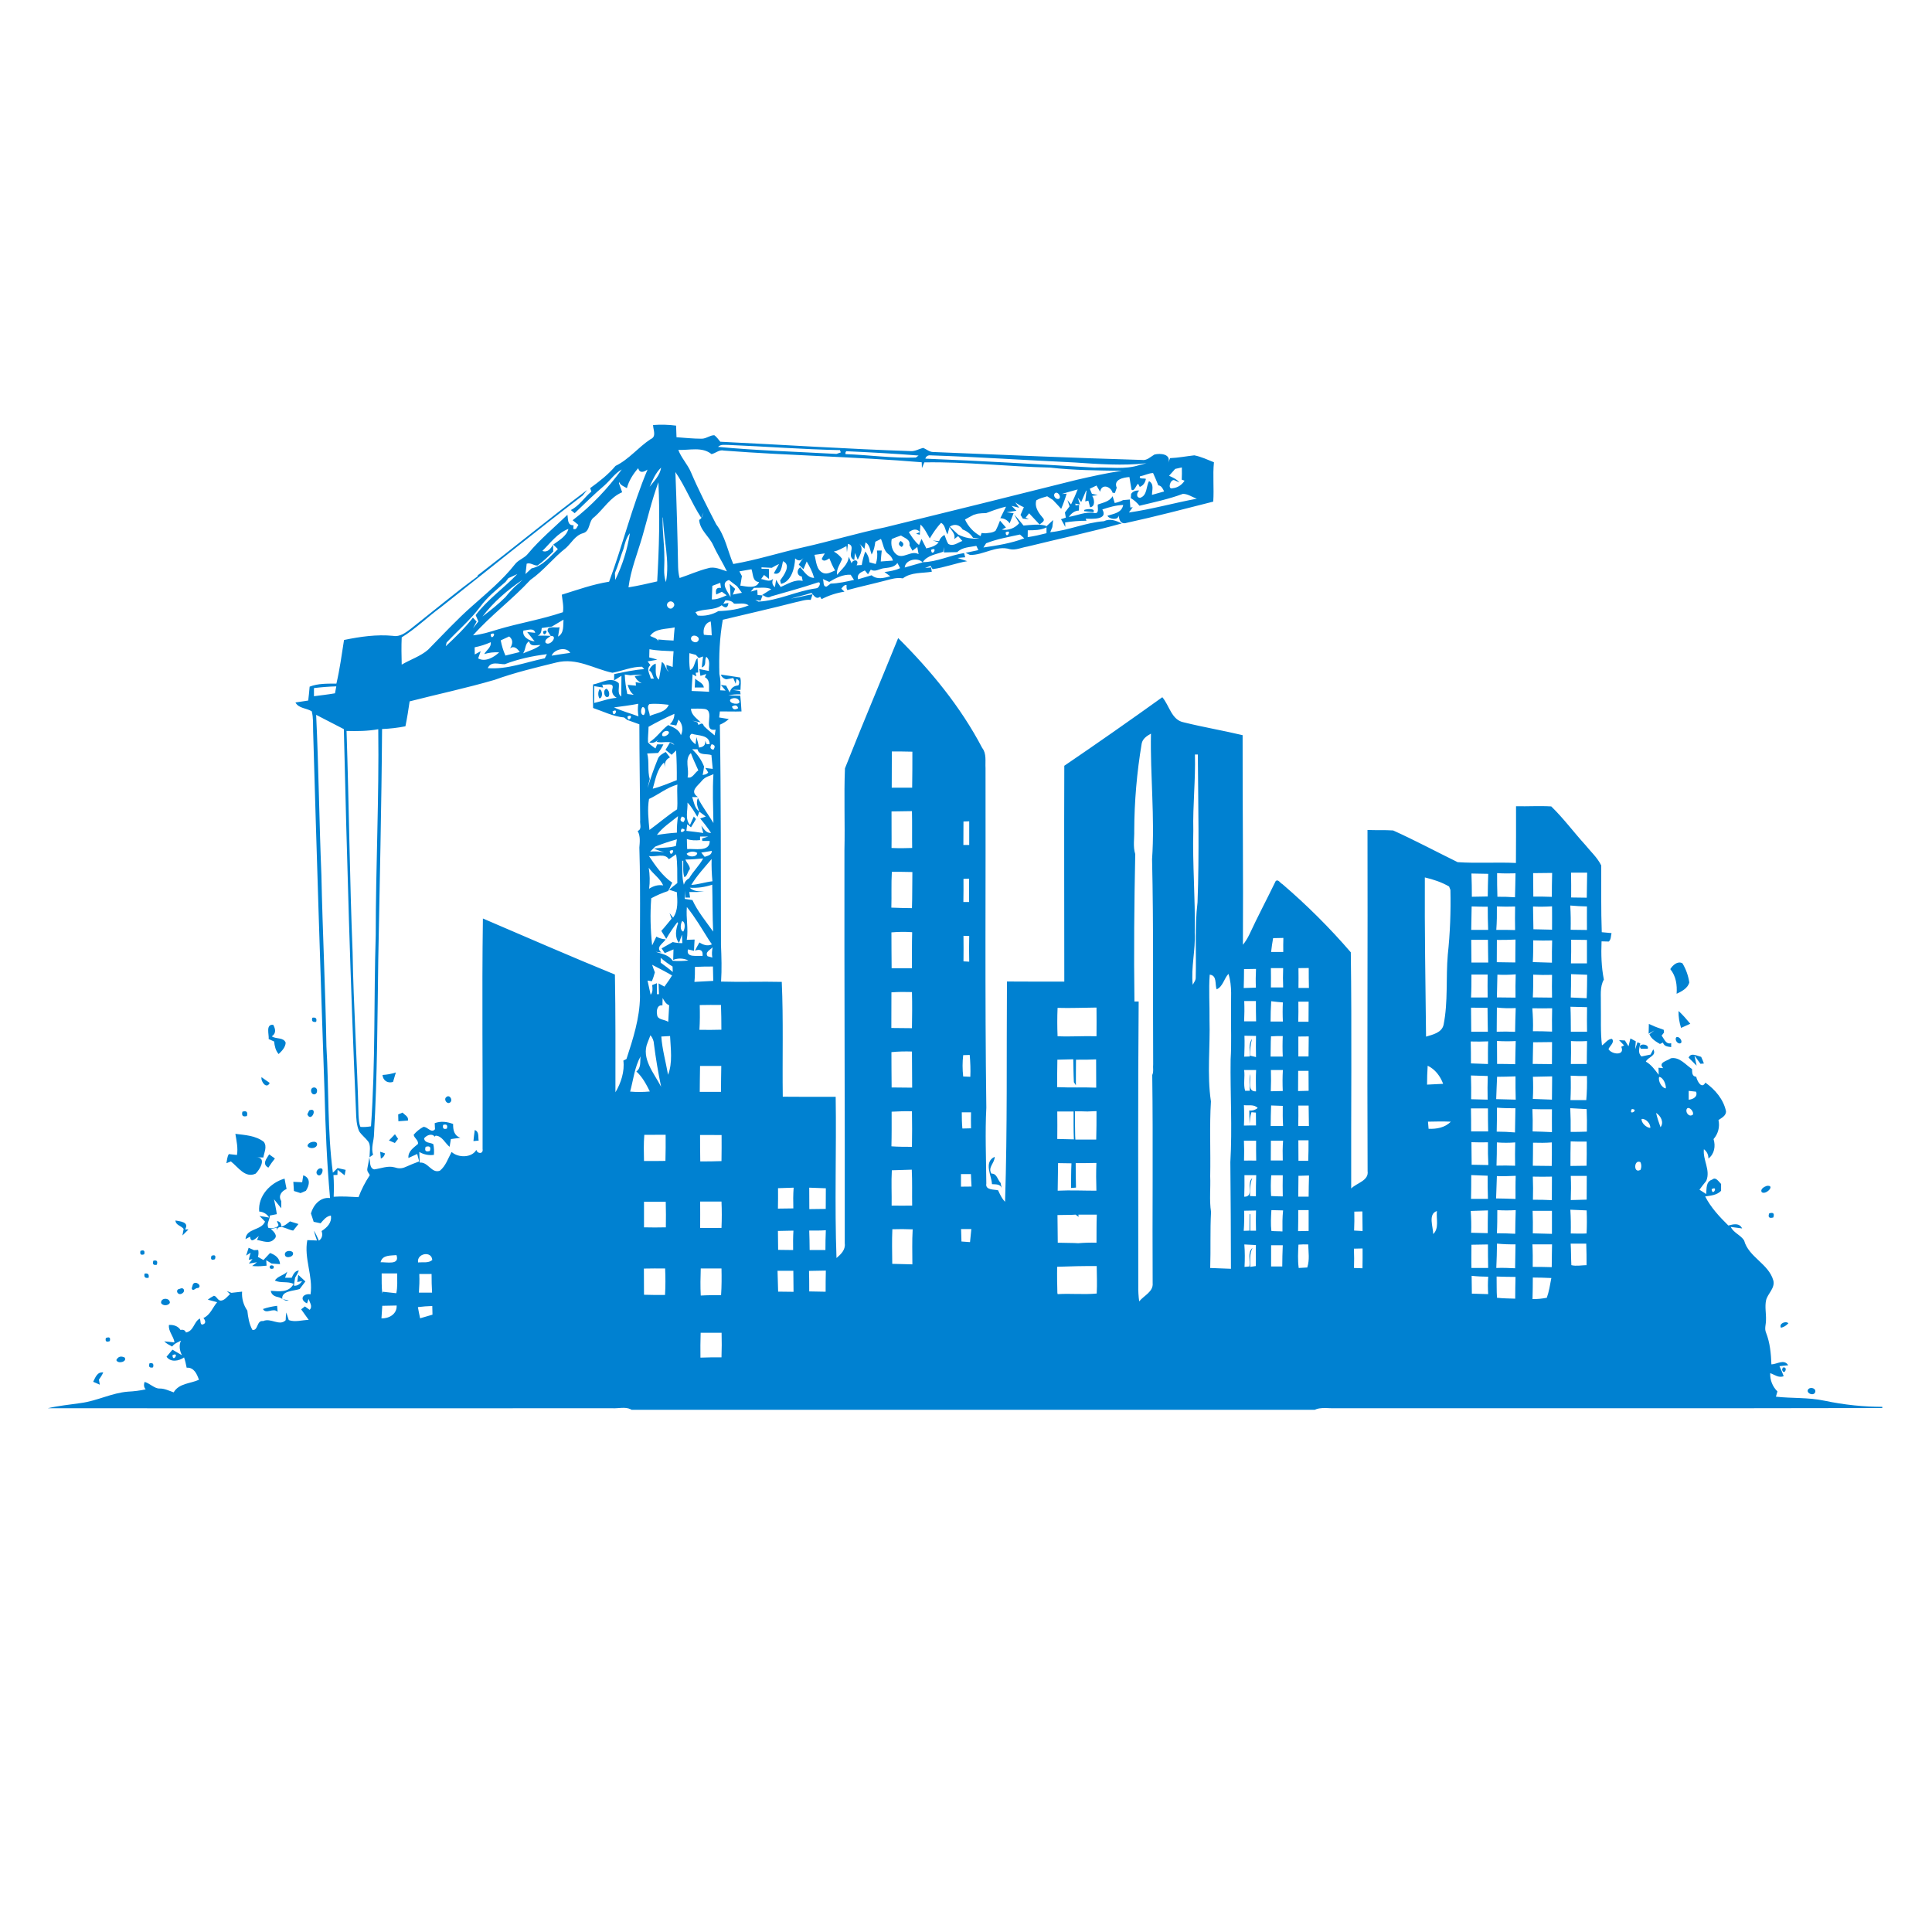 <svg xmlns="http://www.w3.org/2000/svg" xmlns:xlink="http://www.w3.org/1999/xlink" width="100" zoomAndPan="magnify" viewBox="0 0 75 75" height="100" preserveAspectRatio="xMidYMid meet" version="1.0"><defs><clipPath id="724ca5bf30"><path d="M 70 53 L 71 53 L 71 54.727 L 70 54.727 Z M 70 53 " clip-rule="nonzero"/></clipPath><clipPath id="7f84fc3b3c"><path d="M 1.82 16.477 L 73.07 16.477 L 73.07 54.727 L 1.82 54.727 Z M 1.82 16.477 " clip-rule="nonzero"/></clipPath></defs><path fill="#0081d1" d="M 10.469 42.039 L 10.152 41.816 C 10.117 41.988 10.352 42.297 10.469 42.039 Z M 10.469 42.039 " fill-opacity="1" fill-rule="nonzero"/><path fill="#0081d1" d="M 9.586 43.324 C 9.625 43.16 9.566 43.109 9.41 43.156 C 9.371 43.312 9.43 43.367 9.586 43.324 Z M 9.586 43.324 " fill-opacity="1" fill-rule="nonzero"/><path fill="#0081d1" d="M 65.086 38.578 C 65.281 38.488 65.523 38.363 65.578 38.137 C 65.539 37.875 65.449 37.621 65.312 37.395 C 65.125 37.293 64.934 37.469 64.84 37.621 C 65.066 37.898 65.109 38.238 65.086 38.578 Z M 65.086 38.578 " fill-opacity="1" fill-rule="nonzero"/><path fill="#0081d1" d="M 11.93 43.258 C 12.086 43.605 12.363 42.953 12.004 43.105 Z M 11.93 43.258 " fill-opacity="1" fill-rule="nonzero"/><path fill="#0081d1" d="M 11.125 46.156 C 11.098 46.023 11.07 45.891 11.047 45.754 C 10.496 45.91 10.008 46.426 10.062 47.031 C 10.223 47.043 10.367 47.129 10.449 47.266 L 10.074 47.203 L 10.289 47.422 C 10.145 47.777 9.559 47.672 9.531 48.102 L 9.707 48.008 C 9.738 48.285 9.922 48.074 10.047 47.984 L 9.977 48.133 C 10.195 48.172 10.469 48.305 10.648 48.098 C 10.801 47.969 10.617 47.801 10.516 47.711 L 10.746 47.656 L 10.738 47.758 C 10.832 47.477 11.176 47.754 11.383 47.77 L 11.586 47.516 L 11.258 47.414 C 11.156 47.492 11.055 47.59 10.922 47.617 C 10.922 47.492 10.863 47.422 10.754 47.398 L 10.773 47.469 L 10.805 47.527 L 10.805 47.59 C 10.695 47.672 10.559 47.695 10.422 47.668 C 10.332 47.5 10.48 47.355 10.473 47.188 L 10.746 47.133 C 10.719 46.938 10.676 46.746 10.637 46.555 L 10.918 46.906 L 10.918 46.625 C 10.789 46.414 10.934 46.238 11.125 46.156 Z M 11.125 46.156 " fill-opacity="1" fill-rule="nonzero"/><path fill="#0081d1" d="M 10.777 50.926 C 10.77 50.848 10.762 50.766 10.758 50.691 C 10.57 50.715 10.383 50.754 10.207 50.816 C 10.332 51.039 10.609 50.746 10.777 50.926 Z M 10.777 50.926 " fill-opacity="1" fill-rule="nonzero"/><path fill="#0081d1" d="M 11.938 44.488 C 12.016 44.621 12.305 44.586 12.309 44.418 C 12.312 44.25 11.938 44.324 11.938 44.488 Z M 11.938 44.488 " fill-opacity="1" fill-rule="nonzero"/><path fill="#0081d1" d="M 10.625 49.234 L 10.625 49.148 C 10.418 49.027 10.414 49.344 10.625 49.234 Z M 10.625 49.234 " fill-opacity="1" fill-rule="nonzero"/><path fill="#0081d1" d="M 10.672 44.973 L 10.449 44.812 C 10.344 44.988 10.16 45.184 10.418 45.328 C 10.496 45.203 10.582 45.086 10.672 44.973 Z M 10.672 44.973 " fill-opacity="1" fill-rule="nonzero"/><path fill="#0081d1" d="M 10.43 40.336 L 10.641 40.43 C 10.66 40.602 10.695 40.781 10.816 40.918 C 10.945 40.797 11.078 40.66 11.09 40.477 C 11.004 40.258 10.723 40.348 10.551 40.23 C 10.73 40.117 10.695 39.938 10.605 39.781 C 10.305 39.758 10.449 40.152 10.43 40.336 Z M 10.43 40.336 " fill-opacity="1" fill-rule="nonzero"/><path fill="#0081d1" d="M 11.355 48.602 C 11.258 48.523 11.027 48.559 11.062 48.723 C 11.098 48.887 11.473 48.777 11.355 48.602 Z M 11.355 48.602 " fill-opacity="1" fill-rule="nonzero"/><path fill="#0081d1" d="M 10.219 49.145 L 10.348 49.133 C 10.344 49.078 10.34 48.977 10.336 48.922 L 10.543 49.051 L 10.871 49.074 C 10.855 48.836 10.688 48.715 10.484 48.641 L 10.227 48.914 L 10.012 48.793 C 10.039 48.707 10.043 48.613 10.023 48.523 L 9.859 48.531 L 9.652 48.438 L 9.555 48.742 L 9.73 48.629 C 9.703 48.719 9.676 48.812 9.656 48.906 L 9.801 48.879 L 9.66 49.051 L 9.977 49 L 9.789 49.145 C 9.93 49.16 10.078 49.16 10.219 49.145 Z M 10.219 49.145 " fill-opacity="1" fill-rule="nonzero"/><path fill="#0081d1" d="M 12.512 45.379 C 12.387 45.281 12.207 45.492 12.324 45.602 C 12.445 45.707 12.559 45.48 12.512 45.379 Z M 12.512 45.379 " fill-opacity="1" fill-rule="nonzero"/><path fill="#0081d1" d="M 68.84 47.262 C 68.891 47.105 68.84 47.055 68.68 47.102 C 68.625 47.254 68.68 47.305 68.84 47.262 Z M 68.84 47.262 " fill-opacity="1" fill-rule="nonzero"/><g clip-path="url(#724ca5bf30)"><path fill="#0081d1" d="M 70.469 54.035 C 70.5 53.895 70.297 53.836 70.207 53.918 C 70.066 54.07 70.414 54.227 70.469 54.035 Z M 70.469 54.035 " fill-opacity="1" fill-rule="nonzero"/></g><path fill="#0081d1" d="M 11.41 46.234 L 11.668 46.316 L 11.875 46.227 C 12.004 46.031 12.082 45.734 11.773 45.625 L 11.73 45.895 L 11.387 45.879 C 11.391 45.969 11.406 46.148 11.41 46.234 Z M 11.41 46.234 " fill-opacity="1" fill-rule="nonzero"/><path fill="#0081d1" d="M 69.426 51.367 C 69.312 51.266 69.047 51.383 69.137 51.543 C 69.246 51.52 69.348 51.457 69.426 51.367 Z M 69.426 51.367 " fill-opacity="1" fill-rule="nonzero"/><path fill="#0081d1" d="M 65.16 39.246 C 65.156 39.469 65.191 39.688 65.258 39.902 L 65.617 39.742 C 65.473 39.57 65.328 39.398 65.16 39.246 Z M 65.16 39.246 " fill-opacity="1" fill-rule="nonzero"/><path fill="#0081d1" d="M 65.551 41.059 L 65.863 41.371 L 65.777 40.973 L 66.012 41.297 L 66.145 41.285 C 66.117 41.199 66.078 41.113 66.039 41.027 C 65.875 40.988 65.641 40.844 65.551 41.059 Z M 65.551 41.059 " fill-opacity="1" fill-rule="nonzero"/><path fill="#0081d1" d="M 68.586 46.035 C 68.492 46.066 68.312 46.164 68.395 46.285 C 68.566 46.395 68.934 45.992 68.586 46.035 Z M 68.586 46.035 " fill-opacity="1" fill-rule="nonzero"/><path fill="#0081d1" d="M 63.699 40.711 L 63.965 40.711 C 64.047 40.504 63.52 40.488 63.699 40.711 Z M 63.699 40.711 " fill-opacity="1" fill-rule="nonzero"/><path fill="#0081d1" d="M 64.031 40.148 C 64.102 40.332 64.277 40.43 64.438 40.527 L 64.555 40.473 C 64.602 40.625 64.742 40.629 64.875 40.648 C 64.875 40.609 64.875 40.535 64.875 40.496 C 64.668 40.555 64.605 40.328 64.504 40.203 L 64.598 40.082 L 64.586 39.977 C 64.43 39.918 64.273 39.871 64.121 39.797 L 64.008 39.75 C 64.008 39.844 64 40.035 64 40.129 L 64.223 40 Z M 64.031 40.148 " fill-opacity="1" fill-rule="nonzero"/><path fill="#0081d1" d="M 12.273 39.668 C 12.309 39.535 12.258 39.484 12.125 39.508 C 12.086 39.637 12.137 39.691 12.273 39.668 Z M 12.273 39.668 " fill-opacity="1" fill-rule="nonzero"/><path fill="#0081d1" d="M 9.926 45.559 C 10.09 45.398 10.363 44.934 9.957 44.926 L 10.223 44.934 C 10.254 44.734 10.379 44.516 10.242 44.328 C 9.93 44.082 9.508 44.062 9.137 44.016 C 9.18 44.285 9.246 44.562 9.199 44.836 L 8.883 44.801 C 8.816 44.906 8.816 45.035 8.789 45.156 L 8.961 45.086 C 9.238 45.297 9.516 45.754 9.926 45.559 Z M 9.926 45.559 " fill-opacity="1" fill-rule="nonzero"/><path fill="#0081d1" d="M 65.074 40.266 C 64.996 40.359 65.125 40.543 65.234 40.5 C 65.348 40.457 65.199 40.207 65.074 40.266 Z M 65.074 40.266 " fill-opacity="1" fill-rule="nonzero"/><path fill="#0081d1" d="M 12.188 42.484 C 12.348 42.484 12.352 42.207 12.188 42.215 C 12.023 42.223 12.051 42.473 12.188 42.484 Z M 12.188 42.484 " fill-opacity="1" fill-rule="nonzero"/><path fill="#0081d1" d="M 11.633 50.039 L 11.855 49.746 L 11.578 49.488 L 11.539 49.766 L 11.73 49.734 C 11.648 49.84 11.551 49.926 11.41 49.91 C 11.422 49.809 11.441 49.699 11.457 49.598 C 11.516 49.508 11.562 49.418 11.602 49.32 C 11.438 49.332 11.383 49.48 11.324 49.602 L 11.066 49.602 L 11.152 49.363 C 11.02 49.516 10.773 49.535 10.672 49.711 C 10.895 49.82 11.164 49.73 11.398 49.84 C 11.215 50.188 10.836 50.133 10.512 50.109 C 10.535 50.273 10.676 50.332 10.816 50.359 C 10.953 50.387 11.062 50.535 11.211 50.484 L 10.957 50.43 C 10.918 50.102 11.402 50.121 11.633 50.039 Z M 11.633 50.039 " fill-opacity="1" fill-rule="nonzero"/><path fill="#0081d1" d="M 21.082 24.512 C 21.094 24.828 21.383 24.352 21.082 24.512 Z M 21.082 24.512 " fill-opacity="1" fill-rule="nonzero"/><path fill="#0081d1" d="M 23.27 26.758 C 23.211 26.867 23.211 27 23.266 27.109 C 23.41 27.113 23.398 26.773 23.27 26.758 Z M 23.27 26.758 " fill-opacity="1" fill-rule="nonzero"/><path fill="#0081d1" d="M 42.09 19.797 L 42.09 19.844 L 42.445 19.883 C 42.543 19.723 42.18 19.754 42.09 19.797 Z M 42.09 19.797 " fill-opacity="1" fill-rule="nonzero"/><g clip-path="url(#7f84fc3b3c)"><path fill="#0081d1" d="M 73.133 54.613 C 72.355 54.617 71.586 54.535 70.824 54.375 C 70.203 54.242 69.566 54.289 68.941 54.219 L 69 54.016 C 68.809 53.828 68.707 53.57 68.719 53.305 C 68.887 53.363 69.051 53.504 69.242 53.422 C 69.191 53.289 69.141 53.16 69.078 53.035 L 69.418 53 C 69.262 52.742 68.98 52.961 68.766 52.965 C 68.75 52.543 68.711 52.121 68.555 51.727 C 68.488 51.57 68.559 51.406 68.555 51.246 C 68.566 50.988 68.504 50.73 68.559 50.477 C 68.613 50.227 68.918 50.004 68.84 49.707 C 68.656 49.055 67.883 48.805 67.707 48.156 C 67.578 47.945 67.301 47.863 67.188 47.629 L 67.629 47.688 C 67.52 47.461 67.293 47.523 67.094 47.574 C 66.75 47.234 66.414 46.875 66.195 46.445 C 66.418 46.414 66.652 46.395 66.812 46.227 C 66.812 46.16 66.812 46.027 66.812 45.961 C 66.723 45.879 66.609 45.668 66.465 45.793 C 66.215 45.871 66.254 46.141 66.234 46.352 L 65.973 46.184 C 66.059 46.066 66.145 45.953 66.238 45.84 C 66.41 45.418 66.098 45.035 66.145 44.613 C 66.262 44.699 66.324 44.832 66.32 44.973 C 66.555 44.801 66.605 44.488 66.52 44.219 C 66.699 44.016 66.77 43.742 66.711 43.48 C 66.832 43.398 67.008 43.312 67.004 43.141 C 66.906 42.676 66.582 42.297 66.203 42.027 C 66.059 42.301 65.879 41.961 65.848 41.801 C 65.676 41.785 65.691 41.629 65.684 41.5 C 65.43 41.332 65.199 41.02 64.863 41.082 C 64.719 41.188 64.352 41.242 64.566 41.465 L 64.383 41.449 C 64.383 41.52 64.391 41.656 64.391 41.723 C 64.246 41.535 64.102 41.328 63.891 41.211 C 63.984 41.023 64.324 40.988 64.18 40.734 L 64.074 40.938 C 63.957 40.957 63.84 40.992 63.723 41.012 C 63.562 40.867 63.648 40.68 63.676 40.504 L 63.566 40.461 L 63.477 40.734 L 63.5 40.422 L 63.293 40.312 L 63.219 40.617 L 63.078 40.391 L 62.852 40.379 L 63.047 40.582 L 62.938 40.637 C 63.094 40.992 62.566 40.941 62.441 40.727 C 62.488 40.605 62.699 40.457 62.574 40.328 C 62.41 40.332 62.316 40.5 62.188 40.582 C 62.125 40.055 62.156 39.523 62.145 38.996 C 62.156 38.668 62.094 38.32 62.262 38.027 C 62.164 37.535 62.152 37.039 62.172 36.543 L 62.453 36.551 C 62.547 36.465 62.531 36.328 62.559 36.223 L 62.18 36.188 C 62.148 35.324 62.164 34.457 62.16 33.598 C 62.012 33.293 61.75 33.059 61.539 32.797 C 61.094 32.309 60.695 31.766 60.219 31.305 C 59.762 31.277 59.305 31.309 58.852 31.297 C 58.855 32.027 58.852 32.766 58.848 33.5 C 58.094 33.465 57.336 33.52 56.586 33.469 C 55.75 33.059 54.93 32.621 54.082 32.238 C 53.746 32.215 53.414 32.234 53.086 32.219 C 53.098 36.637 53.07 41.051 53.09 45.461 C 53.145 45.836 52.664 45.922 52.453 46.137 C 52.445 43.082 52.48 40.02 52.438 36.969 C 51.621 36.02 50.73 35.133 49.781 34.32 C 49.695 34.281 49.617 34.113 49.52 34.207 C 49.184 34.902 48.82 35.586 48.496 36.285 C 48.43 36.422 48.348 36.555 48.25 36.676 C 48.266 33.965 48.234 31.25 48.238 28.539 C 47.484 28.359 46.715 28.23 45.961 28.043 C 45.477 27.957 45.398 27.387 45.121 27.066 C 43.863 27.969 42.598 28.855 41.316 29.727 C 41.305 32.516 41.316 35.312 41.316 38.105 C 40.574 38.109 39.832 38.105 39.09 38.102 C 39.07 40.949 39.109 43.801 39.016 46.652 C 38.887 46.527 38.82 46.363 38.746 46.207 C 38.586 46.168 38.242 46.207 38.289 45.945 C 38.281 44.965 38.238 43.984 38.289 43 C 38.23 38.609 38.27 34.215 38.258 29.82 C 38.242 29.555 38.305 29.258 38.129 29.035 C 37.293 27.438 36.137 26.035 34.867 24.77 C 34.184 26.457 33.469 28.137 32.801 29.828 C 32.758 30.887 32.805 31.949 32.781 33.012 C 32.773 38.098 32.801 43.18 32.793 48.266 C 32.828 48.516 32.645 48.691 32.473 48.836 C 32.395 46.75 32.473 44.664 32.441 42.578 C 31.758 42.582 31.074 42.578 30.387 42.574 C 30.367 41.09 30.414 39.598 30.348 38.117 C 29.562 38.098 28.781 38.129 27.992 38.105 C 28.023 37.629 28.008 37.152 27.988 36.676 C 27.98 33.828 27.992 30.977 27.945 28.133 C 28.074 28.078 28.188 28.008 28.293 27.914 L 27.918 27.852 L 27.945 27.617 C 28.227 27.613 28.504 27.629 28.785 27.617 C 28.77 27.414 28.762 27.211 28.738 27.008 C 28.586 27 28.43 27.004 28.273 26.992 C 28.43 26.961 28.59 26.949 28.75 26.953 L 28.727 26.824 L 28.445 26.781 L 28.746 26.781 C 28.746 26.621 28.781 26.457 28.734 26.301 C 28.488 26.258 28.234 26.227 27.984 26.188 C 28.016 26.285 28.102 26.355 28.199 26.371 L 28.465 26.32 L 28.559 26.543 L 28.59 26.355 C 28.699 26.402 28.727 26.484 28.664 26.605 L 28.598 26.617 C 28.461 26.641 28.355 26.746 28.328 26.883 L 28.188 26.617 L 27.984 26.59 L 28.168 26.809 L 27.957 26.797 C 27.98 26.582 27.973 26.367 27.926 26.16 C 27.906 25.457 27.934 24.75 28.059 24.059 C 28.996 23.832 29.945 23.621 30.883 23.379 C 31.078 23.344 31.27 23.262 31.473 23.289 L 31.543 23.07 C 31.258 23.113 30.984 23.199 30.699 23.238 L 30.984 23.16 C 31.156 23.121 31.332 23.07 31.5 23.016 C 31.59 23.102 31.676 23.293 31.836 23.164 L 31.895 23.258 C 32.176 23.113 32.473 23.016 32.781 22.969 L 32.66 22.852 C 32.707 22.789 32.777 22.695 32.863 22.711 C 32.867 22.777 32.848 22.855 32.898 22.906 C 33.391 22.773 33.891 22.664 34.383 22.535 C 34.602 22.477 34.82 22.41 35.047 22.453 C 35.367 22.207 35.797 22.258 36.172 22.195 L 36.145 22.027 L 35.91 22.051 L 36.121 21.965 L 36.203 22.094 C 36.66 22.035 37.094 21.863 37.547 21.785 L 37.172 21.66 L 37.469 21.633 L 37.426 21.469 C 36.883 21.555 36.375 21.816 35.82 21.824 C 35.996 21.555 36.336 21.523 36.617 21.418 L 36.648 21.234 C 36.648 21.285 36.645 21.395 36.641 21.445 L 37.16 21.434 C 37.359 21.238 37.645 21.242 37.902 21.191 L 37.98 21.355 L 37.484 21.461 L 37.656 21.543 C 38.18 21.555 38.68 21.156 39.207 21.32 C 39.434 21.367 39.656 21.254 39.879 21.219 C 41.098 20.918 42.328 20.656 43.547 20.32 C 43.328 20.211 43.086 20.117 42.852 20.234 C 42.141 20.285 41.477 20.594 40.77 20.66 L 40.852 20.461 L 40.883 20.188 L 40.605 20.445 L 40.605 20.41 C 40.32 20.332 40.023 20.379 39.734 20.402 C 39.617 20.262 39.504 20.113 39.375 19.98 C 39.434 20.09 39.5 20.203 39.566 20.309 C 39.402 20.504 39.145 20.602 38.891 20.559 L 39.051 20.477 L 38.82 20.211 C 38.77 20.344 38.715 20.477 38.648 20.602 C 38.535 20.688 38.387 20.684 38.25 20.703 L 38.105 20.691 L 38.066 20.812 C 37.797 20.668 37.586 20.441 37.461 20.168 C 37.57 20.105 37.684 20.043 37.793 19.988 L 37.953 19.941 C 38.066 19.926 38.172 19.918 38.281 19.918 L 38.598 19.801 C 38.75 19.75 38.898 19.703 39.055 19.668 L 38.832 20.117 C 38.98 20.117 39.117 20.195 39.195 20.316 L 39.348 19.922 L 39.074 19.887 L 39.457 19.828 L 39.27 19.637 L 39.566 19.711 L 39.41 19.5 C 39.512 19.574 39.625 19.637 39.746 19.691 L 39.617 19.988 L 39.707 20.133 L 39.945 20.156 L 39.816 20.094 L 39.949 19.926 L 40.359 20.363 C 40.418 20.297 40.57 20.242 40.508 20.133 C 40.34 19.938 40.148 19.703 40.23 19.422 C 40.359 19.344 40.504 19.309 40.652 19.266 L 40.871 19.406 C 40.984 19.52 41.086 19.637 41.195 19.754 C 41.277 19.562 41.348 19.363 41.406 19.164 L 41.219 19.176 C 41.422 19.117 41.629 19.051 41.836 19 C 41.758 19.195 41.672 19.391 41.578 19.582 L 41.438 19.414 L 41.52 19.656 L 41.34 19.895 L 41.375 20.094 L 41.188 20.156 L 41.281 20.32 L 41.355 20.457 C 41.355 20.41 41.352 20.328 41.348 20.281 C 41.617 20.238 41.898 20.215 42.176 20.215 L 42.145 20.137 C 42.383 20.141 43.031 20.188 42.793 19.777 C 43.055 19.688 43.32 19.613 43.602 19.602 C 43.547 19.91 43.23 19.945 42.992 20.02 C 43.039 20.148 43.41 20.219 43.422 20.012 L 43.457 20.164 C 43.508 20.297 43.602 20.34 43.734 20.297 C 44.863 20.051 45.977 19.758 47.098 19.473 C 47.133 18.961 47.074 18.453 47.125 17.945 C 46.875 17.844 46.625 17.727 46.363 17.676 C 46.047 17.711 45.738 17.773 45.422 17.785 L 45.352 17.965 C 45.473 17.625 45.047 17.586 44.816 17.645 C 44.664 17.73 44.527 17.887 44.328 17.855 C 41.629 17.777 38.926 17.656 36.227 17.547 C 36.074 17.547 35.965 17.434 35.832 17.387 C 35.672 17.43 35.52 17.523 35.355 17.512 C 32.891 17.43 30.43 17.266 27.961 17.148 C 27.887 17.062 27.824 16.961 27.73 16.895 C 27.555 16.895 27.418 17.031 27.238 17.031 C 26.914 17.031 26.586 16.996 26.262 16.973 C 26.258 16.82 26.254 16.672 26.246 16.523 C 25.949 16.484 25.648 16.477 25.352 16.5 C 25.355 16.688 25.496 16.949 25.258 17.047 C 24.777 17.363 24.414 17.836 23.895 18.086 C 23.613 18.422 23.266 18.691 22.91 18.949 L 22.957 19.082 C 22.684 19.312 22.484 19.637 22.16 19.801 L 22.309 19.922 C 22.691 19.555 23.066 19.184 23.469 18.84 C 23.695 18.637 23.871 18.375 24.137 18.223 C 23.598 18.957 22.961 19.641 22.23 20.195 L 22.453 20.375 C 22.402 20.441 22.383 20.586 22.254 20.531 C 22.258 20.496 22.262 20.426 22.266 20.391 C 22.016 20.398 22.059 20.156 22.027 19.984 C 21.516 20.477 20.965 20.934 20.508 21.48 C 20.371 21.668 20.117 21.727 19.98 21.918 C 19.5 22.527 18.898 23.02 18.324 23.531 C 17.746 24.039 17.18 24.652 16.617 25.223 C 16.32 25.48 15.93 25.602 15.594 25.801 C 15.586 25.449 15.578 25.098 15.594 24.742 C 16.137 24.41 16.594 23.953 17.109 23.578 C 18.945 22.129 20.758 20.656 22.617 19.238 L 22.793 19.02 C 21.355 20.102 19.965 21.242 18.543 22.336 L 18.543 22.371 C 17.656 23.023 16.809 23.73 15.941 24.414 C 15.746 24.559 15.523 24.734 15.262 24.684 C 14.621 24.621 13.98 24.715 13.355 24.844 C 13.266 25.41 13.191 25.977 13.059 26.539 C 12.711 26.539 12.348 26.527 12.02 26.656 C 12.004 26.836 11.988 27.016 11.965 27.195 L 11.469 27.27 C 11.594 27.504 11.898 27.484 12.102 27.613 C 12.168 27.867 12.148 28.129 12.156 28.391 C 12.289 33.051 12.438 37.715 12.598 42.379 C 12.633 43.758 12.688 45.133 12.812 46.508 C 12.438 46.461 12.164 46.773 12.07 47.105 C 12.105 47.215 12.145 47.32 12.176 47.43 L 12.445 47.488 C 12.555 47.363 12.664 47.215 12.844 47.188 C 12.891 47.461 12.699 47.652 12.484 47.789 C 12.535 47.938 12.508 48.07 12.379 48.164 C 12.32 48.027 12.266 47.895 12.184 47.773 C 12.215 47.902 12.258 48.027 12.305 48.156 L 11.93 48.141 C 11.793 48.852 12.16 49.535 12.055 50.246 C 11.777 50.199 11.594 50.438 11.918 50.598 L 11.98 50.426 C 12.023 50.566 12.148 50.715 12.02 50.848 L 11.836 50.715 L 11.691 50.828 L 11.984 51.238 C 11.727 51.242 11.457 51.336 11.211 51.246 L 11.113 50.949 C 11.098 51.051 11.094 51.148 11.09 51.25 C 10.852 51.496 10.508 51.145 10.215 51.285 C 9.957 51.238 10.027 51.676 9.797 51.625 C 9.672 51.395 9.629 51.133 9.602 50.879 C 9.449 50.66 9.379 50.402 9.398 50.141 L 8.984 50.188 L 8.805 50.117 L 8.93 50.238 C 8.824 50.328 8.734 50.465 8.594 50.488 C 8.449 50.508 8.426 50.324 8.305 50.301 C 8.219 50.344 8.141 50.395 8.066 50.453 L 8.43 50.551 C 8.254 50.754 8.164 51.051 7.898 51.164 C 7.961 51.242 8.016 51.363 7.887 51.41 C 7.758 51.461 7.797 51.266 7.758 51.184 C 7.516 51.316 7.531 51.668 7.219 51.727 C 7.184 51.637 7.113 51.605 7.008 51.629 C 6.906 51.473 6.738 51.426 6.559 51.434 C 6.527 51.688 6.742 51.867 6.773 52.113 L 6.375 52.07 C 6.461 52.16 6.578 52.215 6.684 52.273 C 6.766 52.152 6.906 52.109 7.023 52.043 C 6.941 52.234 6.973 52.43 7.062 52.609 C 6.941 52.535 6.82 52.465 6.695 52.395 L 6.465 52.668 C 6.629 52.898 6.945 52.836 7.145 52.695 C 7.191 52.824 7.219 52.961 7.246 53.094 C 7.531 53.074 7.645 53.34 7.723 53.562 C 7.391 53.715 6.949 53.695 6.742 54.051 C 6.559 53.988 6.387 53.898 6.191 53.902 C 5.996 53.906 5.82 53.703 5.613 53.645 C 5.578 53.746 5.578 53.855 5.656 53.934 C 5.43 53.984 5.203 54.012 4.973 54.023 C 4.344 54.07 3.77 54.383 3.141 54.465 C 2.711 54.531 2.281 54.566 1.855 54.668 C 9.156 54.672 16.461 54.672 23.762 54.668 C 24 54.684 24.262 54.602 24.484 54.707 C 28.961 57.945 33.414 61.215 37.883 64.465 C 42.211 61.25 46.543 58.043 50.883 54.84 C 51.141 54.578 51.516 54.684 51.848 54.668 C 58.945 54.664 66.043 54.676 73.141 54.66 Z M 66.445 46.164 C 66.727 46.004 66.477 46.48 66.445 46.164 Z M 28.414 27.43 C 28.539 27.352 28.621 27.371 28.656 27.492 C 28.531 27.566 28.453 27.551 28.414 27.43 Z M 28.348 27.156 C 28.453 27.07 28.664 27.078 28.703 27.23 C 28.746 27.383 28.27 27.328 28.348 27.156 Z M 39.898 20.586 C 40.145 20.586 40.398 20.586 40.625 20.473 L 40.625 20.699 C 40.383 20.762 40.141 20.816 39.895 20.852 Z M 39.039 20.664 C 39.328 20.52 39.051 20.98 39.039 20.664 Z M 38.281 21.09 C 38.703 20.922 39.152 20.848 39.594 20.75 L 39.762 20.898 C 39.254 21.09 38.715 21.176 38.176 21.254 Z M 6.695 52.609 C 6.988 52.461 6.711 52.926 6.695 52.609 Z M 27.887 23.723 C 27.648 23.863 27.367 23.926 27.086 23.895 L 26.996 23.766 C 27.324 23.617 27.723 23.707 28.016 23.496 C 28.168 23.629 28.258 23.598 28.277 23.406 L 28.078 23.441 L 28.16 23.305 C 28.285 23.305 28.41 23.32 28.496 23.434 C 28.688 23.449 28.895 23.383 29.066 23.5 C 28.695 23.652 28.293 23.711 27.887 23.723 Z M 27.652 37.172 L 27.469 37.121 C 27.352 36.961 27.578 36.871 27.664 36.773 C 27.637 36.906 27.629 37.039 27.652 37.172 Z M 27.273 37.113 C 27.078 37.082 26.617 37.199 26.707 36.855 L 26.941 36.91 C 26.949 36.766 26.953 36.617 26.965 36.473 L 26.66 36.484 C 26.73 36.062 26.625 35.637 26.664 35.211 C 26.984 35.605 27.246 36.055 27.516 36.484 L 27.637 36.66 C 27.465 36.738 27.305 36.684 27.152 36.586 C 27.094 36.688 27.031 36.797 26.98 36.902 C 27.199 36.828 27.297 36.898 27.273 37.113 Z M 26.879 34.941 L 26.582 34.895 C 26.59 34.789 26.594 34.68 26.602 34.574 C 26.602 34.641 26.602 34.777 26.609 34.844 L 26.789 34.844 L 26.758 34.629 C 26.949 34.633 27.141 34.629 27.336 34.613 C 27.141 34.598 26.926 34.613 26.777 34.461 C 27.07 34.48 27.367 34.438 27.648 34.344 C 27.664 34.953 27.656 35.559 27.684 36.164 C 27.402 35.766 27.082 35.383 26.879 34.938 Z M 26.609 33.367 C 26.84 33.367 27.066 33.344 27.297 33.324 C 27.148 33.605 26.91 33.82 26.754 34.094 C 26.652 34.145 26.578 34.234 26.547 34.344 C 26.461 34.039 26.5 33.723 26.484 33.414 L 26.523 33.414 C 26.531 33.625 26.5 33.852 26.566 34.051 C 26.684 34.016 26.691 33.828 26.781 33.742 C 26.789 33.609 26.652 33.496 26.609 33.367 Z M 27.168 32.473 L 27.496 32.473 L 27.254 32.551 L 27.262 32.645 L 27.551 32.645 C 27.562 33.094 26.957 32.93 26.676 32.961 C 26.672 32.832 26.664 32.699 26.664 32.57 C 26.828 32.629 27.004 32.629 27.176 32.613 L 27.176 32.469 Z M 27.656 34.211 C 27.379 34.242 27.113 34.336 26.836 34.352 C 27.055 33.988 27.352 33.672 27.625 33.348 C 27.617 33.637 27.629 33.926 27.656 34.211 Z M 27.355 33.262 L 27.223 33.098 C 27.359 33.074 27.496 33.051 27.633 33.031 C 27.633 33.195 27.48 33.219 27.355 33.262 Z M 27.066 33.109 C 27.066 33.285 26.711 33.289 26.656 33.141 C 26.773 33.047 26.938 33.031 27.066 33.109 Z M 26.465 32.168 C 26.781 32.191 26.305 32.449 26.465 32.168 Z M 26.531 31.914 C 26.402 31.887 26.387 31.816 26.469 31.699 C 26.598 31.723 26.621 31.793 26.531 31.914 Z M 26.484 35.754 C 26.617 35.801 26.594 36.059 26.523 36.164 C 26.387 36.121 26.414 35.859 26.484 35.754 Z M 27.094 30.98 C 27.004 31.156 27.086 31.34 27.148 31.508 L 27.359 31.668 L 27.398 31.699 L 27.18 31.773 C 27.332 31.953 27.473 32.137 27.602 32.332 C 27.418 32.348 27.324 32.184 27.227 32.055 L 27.301 32.336 C 27.078 32.305 26.867 32.277 26.645 32.254 L 26.68 31.996 L 26.824 32.117 C 26.891 32.016 26.953 31.902 27.016 31.797 L 26.934 31.699 L 26.785 32.027 C 26.578 31.789 26.707 31.445 26.688 31.156 C 26.848 31.316 26.953 31.516 27.07 31.707 C 27.102 31.641 27.129 31.574 27.148 31.508 C 26.969 31.375 26.938 31.145 26.871 30.941 C 26.945 30.945 27.016 30.945 27.094 30.941 C 26.754 30.719 27.082 30.512 27.234 30.324 C 27.387 30.133 27.539 30.137 27.695 30.051 C 27.656 30.684 27.684 31.316 27.695 31.949 C 27.5 31.621 27.266 31.32 27.094 30.98 Z M 27.012 25.422 L 27.125 25.543 L 27.293 25.484 C 27.27 25.625 27.258 25.77 27.242 25.91 C 27.453 25.836 27.328 25.641 27.418 25.496 C 27.594 25.641 27.504 25.863 27.52 26.047 L 27.148 25.973 L 27.191 26.238 L 27.418 26.164 L 27.363 26.289 C 27.582 26.402 27.508 26.652 27.527 26.855 C 27.301 26.84 27.074 26.832 26.848 26.824 C 26.855 26.609 26.875 26.391 26.887 26.176 L 27.031 26.258 L 27.004 26.117 L 27.105 26.105 C 27.098 25.918 27.086 25.73 27.078 25.543 C 26.941 25.68 26.98 25.934 26.785 26.012 C 26.754 25.797 26.75 25.574 26.762 25.355 Z M 26.848 24.719 C 26.945 24.602 27.203 24.734 27.105 24.875 C 27.008 25.02 26.742 24.863 26.848 24.719 Z M 27.59 24.125 C 27.613 24.305 27.621 24.48 27.629 24.664 C 27.527 24.664 27.426 24.652 27.324 24.641 C 27.281 24.422 27.363 24.184 27.59 24.125 Z M 27.492 29.988 L 27.457 30.023 L 27.402 30.059 L 27.277 30.086 C 27.297 29.977 27.32 29.871 27.332 29.758 C 27.23 29.5 27.07 29.27 26.867 29.086 L 27.078 29.086 C 27.129 29.34 27.43 29.246 27.617 29.312 C 27.633 29.492 27.652 29.668 27.668 29.848 L 27.379 29.812 C 27.422 29.871 27.461 29.926 27.492 29.988 Z M 27.434 28.891 L 27.375 28.75 C 27.398 28.91 27.32 29 27.137 29.02 C 27.109 28.883 27.078 28.75 27.035 28.617 L 27 28.895 C 26.891 28.809 26.66 28.602 26.852 28.484 C 27.105 28.566 27.539 28.52 27.551 28.883 Z M 26.82 29.234 C 26.902 29.465 27.012 29.684 27.109 29.906 C 26.973 29.988 26.875 30.242 26.691 30.176 C 26.77 29.871 26.559 29.473 26.82 29.234 Z M 27.625 28.891 C 27.754 28.914 27.777 28.984 27.695 29.105 C 27.57 29.082 27.547 29.012 27.625 28.891 Z M 27.742 28.547 C 27.598 28.43 27.453 28.312 27.324 28.184 C 27.273 28.02 27.191 28.113 27.113 28.141 L 27.074 28.039 L 26.875 27.977 L 27.203 28.043 C 27.051 27.887 26.828 27.754 26.824 27.512 C 26.996 27.512 27.164 27.5 27.332 27.52 C 27.809 27.555 27.223 28.418 27.781 28.324 Z M 27.805 23.078 L 28.023 22.973 L 28.211 23.109 C 28.031 23.188 27.84 23.277 27.633 23.27 C 27.637 23.094 27.645 22.922 27.652 22.742 L 27.961 22.625 L 27.988 22.824 C 27.824 22.797 27.762 22.875 27.805 23.078 Z M 28.324 22.668 C 28.348 22.836 28.359 23.012 28.359 23.18 C 28.266 22.98 27.938 22.629 28.297 22.516 L 28.613 22.758 L 28.801 23.012 L 28.445 23.082 L 28.539 22.859 Z M 28.738 22.738 L 28.801 22.363 L 28.703 22.18 L 29.172 22.098 C 29.242 22.281 29.203 22.578 29.465 22.594 C 29.371 22.867 28.977 22.766 28.746 22.734 Z M 31.68 22.84 C 30.922 22.941 30.215 23.316 29.445 23.355 L 29.32 23.289 L 29.527 23.32 L 29.602 23.113 L 29.41 23.098 C 29.406 23.047 29.398 22.941 29.398 22.895 L 29.145 22.965 L 29.266 22.82 C 29.492 22.828 29.727 22.777 29.941 22.871 L 29.59 23.094 C 29.699 23.145 29.805 23.242 29.934 23.152 C 30.535 22.98 31.133 22.816 31.73 22.617 C 31.914 22.547 31.801 22.844 31.688 22.836 Z M 29.844 22.086 L 29.562 22.078 L 29.562 22.023 L 29.961 22.043 C 30.051 21.988 30.145 21.938 30.242 21.895 L 30.039 22.258 C 30.332 22.355 30.348 21.969 30.395 21.785 C 30.73 21.934 30.426 22.336 30.285 22.535 L 30.32 22.668 C 30.723 22.574 30.852 22.047 30.867 21.676 C 30.98 21.785 31.09 21.781 31.188 21.66 C 31.121 21.742 31.062 21.828 31.008 21.918 L 31.191 22.098 L 31.316 21.797 C 31.434 21.996 31.543 22.207 31.605 22.434 C 31.344 22.43 31.227 22.188 31.066 22.023 C 30.914 22.121 30.93 22.352 31.125 22.379 L 31.16 22.551 C 30.852 22.48 30.578 22.676 30.305 22.785 C 30.238 22.695 30.18 22.605 30.129 22.508 L 30.082 22.793 C 29.98 22.715 29.957 22.609 30.012 22.465 C 29.883 22.617 29.703 22.5 29.547 22.477 L 29.66 22.32 L 29.852 22.473 C 29.855 22.367 29.852 22.176 29.848 22.082 Z M 31.617 21.539 L 32.02 21.484 C 31.973 21.555 31.934 21.625 31.898 21.699 C 31.98 21.828 32.102 21.73 32.195 21.676 C 32.258 21.836 32.328 21.992 32.418 22.145 C 32.273 22.203 32.125 22.305 31.961 22.246 C 31.68 22.129 31.691 21.785 31.617 21.539 Z M 32.246 22.656 L 32.09 22.77 C 31.93 22.789 31.992 22.566 31.941 22.477 L 32.191 22.59 C 32.441 22.438 32.727 22.293 33.023 22.312 L 33.152 22.512 C 32.855 22.578 32.551 22.648 32.246 22.656 Z M 33.059 21.871 L 32.949 21.613 C 32.922 21.918 32.664 22.098 32.496 22.316 C 32.457 22.09 32.617 21.898 32.691 21.695 C 32.605 21.578 32.496 21.48 32.367 21.41 C 32.543 21.379 32.699 21.277 32.859 21.199 L 32.879 21.438 C 32.895 21.328 32.902 21.219 32.918 21.113 C 33.258 21.184 32.836 21.602 33.164 21.742 L 33.188 21.465 C 33.227 21.547 33.258 21.641 33.297 21.727 C 33.41 21.504 33.547 21.273 33.332 21.074 C 33.41 21.148 33.48 21.23 33.559 21.305 L 33.598 21.055 C 33.77 21.152 33.773 21.355 33.836 21.527 C 33.926 21.375 33.957 21.203 33.98 21.031 L 34.199 20.922 C 34.289 21.117 34.297 21.371 34.484 21.508 C 34.574 21.57 34.637 21.66 34.664 21.762 L 34.191 21.797 C 34.199 21.656 34.215 21.512 34.23 21.371 L 34.043 21.371 C 34.07 21.547 34.055 21.727 33.996 21.895 L 33.75 21.828 C 33.746 21.676 33.688 21.527 33.59 21.41 C 33.527 21.578 33.48 21.758 33.453 21.934 L 33.254 21.945 C 33.379 21.703 33.098 21.707 33.059 21.867 Z M 34.336 22.207 L 34.562 22.371 C 34.324 22.434 34.051 22.516 33.836 22.332 L 33.309 22.488 C 33.254 22.285 33.418 22.215 33.574 22.145 L 33.695 22.293 L 33.805 22.113 C 33.965 22.215 34.125 22.09 34.289 22.062 C 34.453 22.035 34.711 22.043 34.836 21.855 C 34.875 21.918 34.91 21.988 34.941 22.055 C 34.75 22.148 34.543 22.176 34.336 22.207 Z M 34.781 21.508 C 34.621 21.367 34.574 21.129 34.617 20.926 C 34.734 20.875 34.852 20.828 34.977 20.789 C 35.121 20.891 35.348 20.941 35.305 21.168 L 35.422 21.379 L 35.609 21.234 L 35.66 21.512 C 35.359 21.344 35.047 21.742 34.781 21.508 Z M 35.121 22.031 C 35.141 21.723 35.637 21.625 35.816 21.832 Z M 36.145 21.344 C 36.438 21.199 36.168 21.66 36.145 21.344 Z M 36.812 21.113 C 36.742 21.008 36.715 20.883 36.664 20.766 C 36.566 20.816 36.492 20.902 36.453 21.008 L 36.207 20.98 L 36.438 21.055 C 36.32 21.199 36.141 21.246 35.969 21.285 L 35.969 21.305 C 35.902 21.176 35.84 21.047 35.773 20.922 L 35.676 21.156 C 35.508 21.02 35.395 20.836 35.281 20.66 C 35.422 20.555 35.578 20.5 35.711 20.652 L 35.562 20.723 L 35.707 20.758 C 35.711 20.625 35.719 20.492 35.734 20.363 C 35.895 20.512 35.984 20.715 36.094 20.902 C 36.219 20.688 36.363 20.48 36.531 20.297 C 36.695 20.379 36.691 20.598 36.781 20.746 L 36.859 20.465 C 36.945 20.605 37.109 20.746 37.039 20.93 L 37.195 20.812 L 37.359 21 C 37.18 21.062 37.004 21.23 36.812 21.113 Z M 37.773 20.875 L 38.023 20.902 C 37.742 20.934 37.453 20.883 37.195 20.75 L 36.871 20.445 C 37.051 20.32 37.258 20.371 37.371 20.555 C 37.535 20.617 37.68 20.727 37.773 20.875 Z M 41.121 19.355 C 41.012 19.426 40.855 19.25 40.949 19.152 C 41.043 19.055 41.207 19.262 41.121 19.355 Z M 45.621 18.203 L 45.879 18.145 C 45.883 18.305 45.883 18.461 45.875 18.621 L 45.984 18.66 C 45.883 18.824 45.715 18.934 45.523 18.953 C 45.312 19.02 45.426 18.609 45.578 18.637 L 45.781 18.727 C 45.68 18.598 45.523 18.535 45.383 18.469 Z M 44.965 18.84 C 45.094 18.859 45.141 18.973 45.191 19.078 L 44.719 19.211 C 44.723 19.02 44.809 18.793 44.605 18.676 C 44.488 18.887 44.539 19.234 44.262 19.324 C 44.094 19.324 44.125 19.121 44.227 19.043 C 44.086 19.031 43.977 19.074 43.91 19.172 L 43.898 19.336 C 44.027 19.414 44.141 19.516 44.234 19.633 C 44.801 19.496 45.375 19.375 45.918 19.172 C 46.109 19.168 46.285 19.301 46.461 19.359 C 45.578 19.523 44.711 19.77 43.824 19.895 L 43.973 19.688 L 43.879 19.703 L 43.859 19.391 L 43.598 19.414 C 43.492 19.469 43.383 19.504 43.273 19.527 L 43.191 19.262 C 43.07 19.473 42.828 19.508 42.617 19.586 C 42.598 19.695 42.691 19.961 42.477 19.914 C 42.133 19.855 41.82 20.012 41.492 20.066 C 41.582 19.938 41.711 19.824 41.883 19.82 L 41.891 19.598 L 41.754 19.621 C 41.754 19.602 41.746 19.566 41.742 19.551 L 41.926 19.582 L 41.836 19.316 L 41.973 19.488 C 42.035 19.34 42.098 19.199 42.16 19.051 L 42.18 19.043 C 42.16 19.184 42.148 19.324 42.129 19.465 L 42.25 19.434 L 42.316 19.691 C 42.531 19.672 42.484 19.367 42.398 19.25 L 42.613 19.219 L 42.387 19.168 L 42.305 18.973 L 42.566 18.848 L 42.707 19.09 C 42.762 18.762 43.121 18.879 43.191 19.129 L 43.281 19.137 L 43.352 18.934 C 43.211 18.617 43.613 18.531 43.844 18.52 C 43.871 18.684 43.895 18.844 43.926 19.008 C 44.035 19.098 44.098 18.84 44.18 18.777 L 44.246 18.902 C 44.367 18.855 44.453 18.754 44.484 18.59 C 44.418 18.555 44.195 18.617 44.258 18.488 C 44.426 18.461 44.59 18.367 44.762 18.363 C 44.836 18.52 44.898 18.68 44.965 18.84 Z M 36.098 17.676 C 37.973 17.738 39.844 17.867 41.711 17.953 C 42.641 18.016 43.578 18.086 44.504 17.984 L 44.227 18.055 C 43.664 18.238 43.066 18.129 42.484 18.152 C 40.301 18.02 38.113 17.891 35.922 17.805 C 35.945 17.723 36.016 17.672 36.098 17.676 Z M 32.848 17.516 C 33.785 17.559 34.723 17.609 35.66 17.684 L 35.551 17.762 C 34.641 17.793 33.727 17.66 32.824 17.629 L 32.82 17.574 Z M 28.293 17.273 C 29.73 17.332 31.164 17.445 32.605 17.473 L 32.641 17.562 L 32.473 17.621 C 30.938 17.535 29.402 17.492 27.875 17.348 C 27.984 17.234 28.148 17.277 28.293 17.273 Z M 27.621 17.629 C 27.785 17.594 27.918 17.445 28.102 17.492 C 30.66 17.688 33.227 17.73 35.781 17.945 C 35.781 18.004 35.785 18.113 35.789 18.172 L 35.883 17.949 C 37.516 17.922 39.137 18.113 40.762 18.152 C 41.688 18.258 42.617 18.262 43.547 18.277 C 42.961 18.363 42.387 18.492 41.805 18.625 C 39.332 19.246 36.852 19.859 34.367 20.469 C 33.297 20.688 32.25 21.008 31.184 21.246 C 30.273 21.449 29.383 21.738 28.465 21.895 C 28.246 21.379 28.152 20.812 27.805 20.359 C 27.461 19.691 27.117 19.023 26.824 18.336 C 26.695 18.027 26.449 17.781 26.332 17.465 C 26.762 17.484 27.258 17.332 27.621 17.629 Z M 27.223 20.102 L 27.312 19.895 C 27.273 20.004 27.254 20.125 27.141 20.184 C 27.172 20.586 27.531 20.82 27.688 21.168 C 27.844 21.512 28.051 21.832 28.219 22.18 C 27.984 22.109 27.734 21.98 27.488 22.059 C 27.109 22.152 26.754 22.316 26.383 22.438 C 26.344 22.301 26.328 22.152 26.324 22.012 C 26.301 20.781 26.266 19.555 26.219 18.324 C 26.602 18.883 26.848 19.527 27.223 20.102 Z M 26.254 28.164 L 26.34 27.934 C 26.496 28.098 26.531 28.336 26.434 28.539 C 26.359 28.32 26.137 28.23 25.938 28.148 C 25.672 28.344 25.488 28.641 25.203 28.816 C 25.336 28.875 25.453 28.805 25.555 28.719 L 25.488 28.793 C 25.715 28.875 26.02 28.707 26.18 28.918 L 26.008 28.824 L 25.836 29.109 L 26.074 29.301 L 26.246 29.133 C 26.27 29.516 26.277 29.898 26.273 30.285 C 25.965 30.402 25.66 30.539 25.34 30.617 C 25.445 30.266 25.496 29.871 25.777 29.602 L 25.82 29.824 C 25.785 29.645 25.824 29.488 26.008 29.402 L 25.844 29.191 C 25.719 29.258 25.578 29.332 25.531 29.477 C 25.383 29.844 25.25 30.215 25.141 30.594 C 25.164 30.473 25.195 30.359 25.223 30.242 C 25.129 29.918 25.211 29.574 25.125 29.25 L 25.547 29.23 C 25.629 29.129 25.695 29.016 25.754 28.895 L 25.512 28.895 L 25.445 29.055 C 25.348 28.98 25.234 28.914 25.156 28.816 C 25.145 28.617 25.176 28.418 25.176 28.215 C 25.5 28.031 25.84 27.859 26.18 27.711 C 26.18 27.867 26.117 28.012 26.004 28.117 Z M 25.383 32.945 C 25.516 32.996 25.648 33.047 25.785 33.082 C 25.605 33.062 25.422 33.035 25.238 33.062 L 25.438 32.863 C 25.715 32.754 25.996 32.66 26.277 32.582 L 26.238 32.84 C 25.965 32.922 25.664 32.895 25.383 32.945 Z M 26 33.031 C 26.293 32.887 26.012 33.348 26 33.031 Z M 25.199 34.5 C 25.234 34.227 25.227 33.953 25.184 33.684 C 25.352 33.93 25.621 34.094 25.746 34.371 C 25.547 34.336 25.363 34.395 25.199 34.5 Z M 26.285 31.418 C 25.91 31.66 25.574 31.957 25.211 32.219 C 25.176 31.82 25.125 31.414 25.195 31.016 C 25.566 30.844 25.891 30.57 26.297 30.457 C 26.273 30.785 26.316 31.109 26.285 31.418 Z M 26.277 32.324 C 26.016 32.34 25.758 32.371 25.5 32.414 C 25.719 32.117 26.035 31.918 26.32 31.684 C 26.289 31.895 26.273 32.113 26.277 32.324 Z M 25.711 28.562 C 25.66 28.441 25.848 28.324 25.945 28.395 C 26.043 28.465 25.809 28.641 25.711 28.562 Z M 25.664 42.188 C 25.395 41.664 24.879 41.09 25.141 40.469 L 25.25 40.188 C 25.332 40.285 25.383 40.406 25.387 40.535 C 25.457 41.09 25.551 41.641 25.664 42.188 Z M 25.715 39.031 C 25.719 38.934 25.719 38.84 25.723 38.742 C 25.785 38.852 25.848 38.977 25.977 39.023 C 25.969 39.238 25.949 39.457 25.941 39.668 C 25.805 39.57 25.523 39.598 25.508 39.391 C 25.477 39.246 25.508 38.996 25.715 39.031 Z M 23.836 27.461 C 24.152 27.418 24.465 27.383 24.777 27.32 C 24.754 27.484 24.758 27.648 24.785 27.809 C 24.473 27.691 24.141 27.605 23.836 27.461 Z M 24.359 27.812 C 24.656 27.672 24.375 28.129 24.359 27.812 Z M 23.379 26.574 C 23.512 26.609 23.844 26.473 23.777 26.727 C 23.73 26.895 23.805 27.008 23.941 27.09 C 23.641 27.109 23.359 27.223 23.066 27.289 C 23.066 27.07 23.066 26.852 23.07 26.637 L 23.414 26.691 Z M 23.781 27.613 C 24.07 27.461 23.801 27.93 23.781 27.613 Z M 24.676 26.48 L 24.688 26.617 L 24.367 26.586 C 24.41 26.734 24.473 26.879 24.602 26.973 L 24.352 26.941 C 24.297 26.691 24.262 26.441 24.254 26.184 L 24.477 26.215 C 24.625 26.195 24.781 26.191 24.934 26.203 L 24.641 26.246 C 24.691 26.367 24.789 26.465 24.91 26.523 Z M 24.941 27.449 C 25.078 27.445 25.066 27.684 24.992 27.758 C 24.852 27.762 24.867 27.523 24.941 27.449 Z M 24.398 22.801 C 24.484 22.125 24.746 21.484 24.934 20.836 C 25.121 20.188 25.305 19.41 25.559 18.719 C 25.621 20.004 25.586 21.289 25.512 22.57 C 25.137 22.656 24.773 22.742 24.398 22.801 Z M 23.883 22.512 C 23.879 22.445 23.875 22.312 23.871 22.246 C 24.004 21.934 24.086 21.609 24.207 21.297 C 24.262 21.086 24.312 20.867 24.453 20.699 C 24.355 21.332 24.164 21.938 23.883 22.512 Z M 25.879 25.965 L 25.965 26.078 C 25.82 25.988 25.844 25.777 25.691 25.699 C 25.656 25.93 25.625 26.156 25.578 26.383 C 25.395 26.227 25.477 25.965 25.453 25.762 C 25.332 25.805 25.242 25.902 25.203 26.023 C 25.316 26.098 25.336 26.23 25.383 26.344 L 25.262 26.344 C 25.23 26.168 25.07 25.969 25.25 25.82 L 25.141 25.676 L 25.516 25.609 C 25.414 25.574 25.312 25.543 25.203 25.52 C 25.203 25.441 25.207 25.285 25.211 25.203 C 25.52 25.262 25.836 25.266 26.148 25.281 C 26.133 25.48 26.117 25.684 26.113 25.891 L 25.871 25.812 Z M 25.961 27.359 C 25.84 27.66 25.48 27.676 25.223 27.793 C 25.23 27.645 25.074 27.453 25.211 27.332 C 25.453 27.305 25.707 27.332 25.949 27.359 Z M 26.16 24.867 C 25.953 24.859 25.75 24.844 25.547 24.824 L 25.555 24.902 C 25.52 24.773 25.355 24.75 25.238 24.688 C 25.434 24.383 25.875 24.43 26.191 24.355 C 26.172 24.531 26.16 24.699 26.148 24.867 Z M 26.125 23.586 C 25.992 23.715 25.801 23.504 25.941 23.383 C 26.082 23.262 26.277 23.469 26.113 23.586 Z M 25.738 20.09 C 25.758 20.926 26.008 21.766 25.852 22.598 C 25.734 22.285 25.805 21.945 25.789 21.621 C 25.793 21.109 25.703 20.602 25.727 20.09 Z M 25.664 18.152 C 25.617 18.457 25.398 18.668 25.219 18.895 C 25.336 18.633 25.449 18.359 25.664 18.152 Z M 20.445 21.883 C 20.602 21.828 20.719 21.965 20.867 21.953 C 21.09 21.797 21.281 21.602 21.477 21.41 C 21.477 21.344 21.473 21.215 21.469 21.148 C 21.375 21.301 21.254 21.465 21.055 21.387 C 21.367 21.078 21.641 20.695 22.066 20.531 C 21.988 20.824 21.703 20.973 21.477 21.141 L 21.656 21.316 C 21.348 21.609 21.074 21.969 20.633 22.066 L 20.398 22.285 C 20.418 22.152 20.43 22.016 20.445 21.883 Z M 20.59 22.512 C 21.102 22.156 21.48 21.652 21.973 21.27 C 22.188 21.074 22.328 20.785 22.633 20.699 C 22.934 20.617 22.832 20.219 23.074 20.07 C 23.438 19.75 23.688 19.305 24.152 19.109 C 24.109 18.992 24.074 18.875 24.027 18.762 L 24.043 18.707 C 24.062 18.824 24.215 18.883 24.336 18.949 C 24.414 18.656 24.578 18.402 24.773 18.176 C 24.84 18.391 24.996 18.32 25.137 18.23 C 24.539 19.648 24.18 21.145 23.645 22.582 C 23.016 22.68 22.414 22.898 21.809 23.086 C 21.832 23.312 21.891 23.539 21.852 23.766 C 21.023 24.047 20.152 24.188 19.316 24.438 C 19.004 24.535 18.691 24.633 18.363 24.664 C 19.047 23.891 19.887 23.273 20.59 22.512 Z M 18.43 25.406 C 18.426 25.312 18.426 25.223 18.426 25.129 C 18.641 25.086 18.852 25.02 19.051 24.93 C 19.082 25.125 18.883 25.238 18.797 25.391 C 18.984 25.332 19.184 25.312 19.379 25.324 C 19.172 25.52 18.836 25.711 18.562 25.559 L 18.66 25.281 Z M 19.047 24.621 C 19.34 24.477 19.062 24.938 19.047 24.621 Z M 19.594 25.785 C 20.117 25.582 20.672 25.465 21.23 25.395 L 21.148 25.555 C 20.414 25.703 19.695 25.996 18.934 25.938 C 19.062 25.652 19.363 25.789 19.594 25.785 Z M 20.176 25.312 L 19.621 25.449 C 19.535 25.258 19.477 25.062 19.438 24.859 L 19.766 24.707 C 19.934 24.84 19.902 25.004 19.801 25.168 C 19.961 25.051 20.086 25.184 20.18 25.316 Z M 20.754 24.898 C 20.543 24.883 20.254 24.711 20.32 24.477 C 20.477 24.469 20.727 24.352 20.777 24.566 L 20.465 24.535 Z M 20.316 25.348 C 20.41 25.211 20.383 24.965 20.543 24.898 C 20.59 25.129 20.816 25.031 20.984 25.039 C 20.789 25.199 20.535 25.262 20.309 25.363 Z M 21.18 24.953 C 21.125 24.824 21.305 24.75 21.383 24.684 C 21.215 24.676 21.043 24.672 20.871 24.676 C 21.004 24.629 21.016 24.5 21.031 24.379 L 21.422 24.324 L 21.875 24.055 C 21.855 24.285 21.906 24.578 21.664 24.711 C 21.684 24.59 21.703 24.469 21.723 24.348 C 21.586 24.391 21.215 24.262 21.262 24.508 L 21.383 24.688 C 21.68 24.668 21.355 25.109 21.18 24.953 Z M 22.137 25.344 C 21.895 25.379 21.656 25.41 21.414 25.453 C 21.508 25.203 21.984 25.086 22.137 25.344 Z M 19.988 22.773 C 19.859 22.902 19.738 23.031 19.625 23.176 C 19.348 23.453 19.043 23.695 18.73 23.934 C 19.152 23.375 19.703 22.902 20.285 22.508 C 20.188 22.605 20.086 22.691 19.988 22.773 Z M 17.336 24.945 C 17.766 24.48 18.262 24.066 18.641 23.555 C 18.914 23.18 19.277 22.891 19.625 22.59 L 19.734 22.445 L 20.082 22.285 C 19.559 22.832 18.926 23.273 18.465 23.879 L 18.57 24.125 L 18.363 24.391 C 18.406 24.305 18.457 24.215 18.504 24.129 L 18.359 23.977 C 18.047 24.383 17.676 24.738 17.305 25.086 Z M 14.684 28.309 C 14.719 30.973 14.586 33.633 14.586 36.293 C 14.508 38.77 14.578 41.246 14.402 43.723 C 14.266 43.746 14.129 43.758 13.992 43.746 C 13.93 43.602 13.93 43.445 13.918 43.293 C 13.867 41.184 13.723 39.074 13.688 36.965 C 13.574 34.102 13.547 31.238 13.453 28.375 C 13.863 28.387 14.273 28.383 14.684 28.309 Z M 12.188 26.711 C 12.477 26.676 12.766 26.652 13.055 26.645 L 13.004 26.914 C 12.734 26.961 12.457 26.992 12.188 27.027 Z M 14.809 51.172 C 14.816 51.012 14.832 50.852 14.84 50.691 L 15.398 50.68 C 15.414 51.016 15.102 51.188 14.805 51.18 Z M 14.777 48.988 C 14.852 48.711 15.16 48.746 15.391 48.723 C 15.531 49.125 14.996 48.988 14.773 49 Z M 15.383 50.203 L 14.855 50.145 L 14.84 50.215 C 14.812 49.953 14.816 49.695 14.816 49.434 L 15.418 49.434 C 15.418 49.699 15.438 49.957 15.383 50.211 Z M 16.309 51.176 C 16.277 51.027 16.246 50.883 16.223 50.742 C 16.406 50.719 16.594 50.703 16.781 50.699 L 16.789 51.035 Z M 16.277 49.457 L 16.754 49.457 C 16.754 49.695 16.758 49.941 16.773 50.18 L 16.262 50.18 C 16.277 49.941 16.289 49.707 16.277 49.465 Z M 16.23 49.008 C 16.168 48.656 16.758 48.543 16.781 48.914 C 16.629 49.043 16.414 48.988 16.23 49.008 Z M 24.199 41.172 C 24.254 41.59 24.105 42.047 23.891 42.402 C 23.891 40.879 23.898 39.355 23.871 37.832 C 22.152 37.129 20.449 36.387 18.746 35.656 C 18.703 38.641 18.746 41.625 18.734 44.605 C 18.77 44.805 18.531 44.801 18.492 44.637 C 18.312 44.953 17.789 44.953 17.531 44.719 C 17.395 44.965 17.305 45.262 17.078 45.445 C 16.754 45.57 16.621 45.094 16.293 45.133 C 16.289 44.996 16.285 44.859 16.277 44.719 C 16.449 44.82 16.648 44.859 16.844 44.832 C 16.855 44.695 16.852 44.551 16.82 44.414 C 16.699 44.348 16.48 44.379 16.465 44.188 C 16.582 44.047 16.777 43.996 16.879 44.125 L 16.91 44.086 C 17.164 44.094 17.273 44.375 17.453 44.52 L 17.504 44.219 L 17.871 44.168 C 17.625 44.082 17.586 43.863 17.59 43.633 C 17.355 43.543 17.109 43.512 16.875 43.602 C 16.879 43.66 16.883 43.773 16.887 43.836 C 16.742 44.012 16.598 43.73 16.434 43.746 C 16.289 43.824 16.164 43.926 16.059 44.051 C 16.078 44.184 16.246 44.254 16.227 44.406 C 16.059 44.555 15.832 44.691 15.855 44.953 L 16.195 44.797 L 16.273 45.086 C 16.098 45.148 15.922 45.223 15.754 45.297 C 15.586 45.375 15.461 45.363 15.316 45.316 C 15.055 45.242 14.785 45.363 14.527 45.395 C 14.328 45.348 14.383 45.09 14.336 44.938 C 14.316 45.074 14.289 45.215 14.262 45.352 C 14.234 45.488 14.324 45.535 14.355 45.621 C 14.176 45.891 14.031 46.172 13.918 46.473 C 13.594 46.457 13.277 46.434 12.953 46.457 C 12.965 46.18 12.965 45.898 12.945 45.617 L 13.098 45.609 L 13.105 45.41 L 13.379 45.625 L 13.418 45.414 L 13.105 45.344 L 12.922 45.523 C 12.707 43.898 12.77 42.258 12.672 40.629 C 12.633 38.406 12.523 36.191 12.477 33.973 C 12.391 31.898 12.371 29.824 12.273 27.75 L 13.348 28.305 C 13.465 33.25 13.602 38.199 13.82 43.145 C 13.828 43.402 13.836 43.668 13.941 43.914 C 14.035 44.062 14.184 44.168 14.293 44.312 C 14.402 44.453 14.348 44.719 14.344 44.926 L 14.484 44.824 C 14.391 44.555 14.52 44.281 14.52 44.012 C 14.648 41.762 14.652 39.516 14.684 37.262 C 14.738 34.277 14.812 31.289 14.832 28.301 C 15.133 28.289 15.438 28.254 15.738 28.195 C 15.805 27.875 15.855 27.551 15.902 27.227 C 17 26.945 18.109 26.711 19.203 26.391 C 19.98 26.109 20.789 25.918 21.594 25.719 C 22.395 25.52 23.055 25.965 23.773 26.117 C 24.16 26.047 24.527 25.875 24.926 25.883 L 25.008 25.977 C 24.617 26 24.23 26.09 23.844 26.168 C 23.844 26.23 23.836 26.355 23.836 26.414 L 24.125 26.234 C 24.121 26.5 24.117 26.773 24.117 27.039 C 23.945 26.918 24.055 26.688 24.02 26.52 C 23.711 26.246 23.355 26.516 23.023 26.57 C 23.016 26.871 23.016 27.176 23.023 27.484 C 23.418 27.617 23.805 27.816 24.227 27.852 L 24.352 27.949 L 24.82 28.117 C 24.82 29.359 24.844 30.598 24.852 31.84 C 24.828 31.977 24.938 32.191 24.754 32.258 C 24.867 32.461 24.836 32.688 24.82 32.902 C 24.879 34.836 24.82 36.773 24.844 38.707 C 24.832 39.531 24.574 40.332 24.32 41.109 Z M 16.523 44.52 C 16.68 44.473 16.738 44.523 16.688 44.68 C 16.531 44.73 16.473 44.676 16.523 44.52 Z M 17.203 43.668 C 17.336 43.629 17.387 43.676 17.348 43.812 C 17.223 43.852 17.172 43.801 17.203 43.668 Z M 24.461 42.379 C 24.586 41.922 24.633 41.43 24.867 41.008 C 24.84 41.207 24.898 41.457 24.703 41.594 C 24.938 41.805 25.086 42.09 25.227 42.371 C 24.973 42.395 24.719 42.398 24.465 42.375 Z M 25.84 44.051 C 25.844 44.387 25.84 44.73 25.832 45.066 C 25.555 45.074 25.273 45.07 25 45.07 C 24.992 44.734 24.984 44.391 25.012 44.055 Z M 25.816 50.27 C 25.547 50.273 25.27 50.27 25 50.262 C 24.996 49.922 24.996 49.586 24.996 49.246 C 25.27 49.242 25.547 49.238 25.82 49.242 C 25.836 49.586 25.836 49.926 25.816 50.27 Z M 25.848 47.645 C 25.562 47.652 25.281 47.652 25 47.645 C 25 47.312 25 46.98 25 46.652 L 25.844 46.652 C 25.852 46.977 25.855 47.312 25.848 47.645 Z M 25.934 41.723 C 25.848 41.23 25.707 40.738 25.672 40.238 L 26.012 40.219 C 26.035 40.719 26.117 41.25 25.934 41.723 Z M 25.973 38.047 L 25.793 38.301 L 25.566 38.176 L 25.582 38.594 L 25.5 38.594 L 25.5 38.168 L 25.316 38.242 C 25.336 38.371 25.348 38.512 25.258 38.617 C 25.219 38.434 25.176 38.254 25.137 38.066 L 25.305 38.09 C 25.355 37.977 25.391 37.863 25.422 37.746 C 25.383 37.648 25.348 37.551 25.316 37.453 C 25.574 37.586 25.836 37.719 26.09 37.867 Z M 25.648 37.371 L 25.648 37.184 C 25.789 37.305 25.945 37.422 26.109 37.52 C 26.109 37.59 26.113 37.66 26.117 37.734 C 25.973 37.609 25.812 37.488 25.648 37.371 Z M 26.113 37.297 C 25.969 37.066 25.691 37.031 25.453 36.949 L 25.676 36.977 C 25.426 36.77 25.754 36.621 25.84 36.465 C 25.715 36.457 25.59 36.422 25.48 36.359 L 25.316 36.699 C 25.25 36.094 25.234 35.48 25.281 34.871 C 25.488 34.758 25.707 34.664 25.934 34.59 C 26 34.488 26.039 34.371 26.098 34.266 C 25.715 34.008 25.449 33.609 25.191 33.23 C 25.445 33.281 25.805 33.102 25.965 33.355 L 26.246 33.164 C 26.309 33.535 26.285 33.906 26.293 34.281 C 26.188 34.363 26.078 34.449 25.977 34.539 L 26.277 34.637 C 26.297 34.973 26.336 35.332 26.129 35.625 L 25.992 35.445 L 26.07 35.664 C 25.938 35.82 25.812 35.988 25.672 36.137 L 25.863 36.445 C 25.992 36.223 26.137 36.004 26.293 35.801 L 26.324 35.832 C 26.238 36.078 26.18 36.379 26.359 36.605 L 26.473 36.285 C 26.48 36.395 26.484 36.504 26.488 36.613 C 26.363 36.613 26.238 36.602 26.117 36.57 L 25.684 36.816 L 25.805 37 L 26.145 36.855 L 26.133 37.262 C 26.324 37.188 26.535 37.195 26.723 37.285 C 26.523 37.309 26.32 37.316 26.113 37.297 Z M 26.977 37.535 C 27.207 37.523 27.441 37.52 27.676 37.52 C 27.68 37.707 27.684 37.891 27.688 38.078 L 26.957 38.117 C 26.977 37.93 26.98 37.734 26.977 37.535 Z M 27.164 39.016 C 27.438 39.008 27.715 39.012 27.988 39.012 C 28 39.332 28.004 39.652 28.004 39.973 C 27.719 39.98 27.434 39.984 27.152 39.977 C 27.172 39.656 27.172 39.336 27.164 39.016 Z M 27.176 41.379 L 28 41.379 C 27.992 41.719 27.992 42.051 27.988 42.387 L 27.164 42.387 C 27.164 42.051 27.172 41.719 27.176 41.379 Z M 28.012 44.062 C 28.016 44.402 28.012 44.738 28.008 45.074 C 27.73 45.086 27.457 45.086 27.184 45.086 C 27.176 44.742 27.18 44.402 27.176 44.059 Z M 28.008 52.691 C 27.734 52.691 27.461 52.691 27.191 52.703 C 27.184 52.383 27.191 52.059 27.199 51.738 L 28.012 51.738 C 28.02 52.055 28.02 52.371 28.008 52.691 Z M 27.203 49.242 L 28.008 49.242 C 28.016 49.586 28.016 49.934 27.992 50.277 C 27.73 50.277 27.465 50.277 27.203 50.293 C 27.184 49.938 27.191 49.59 27.203 49.238 Z M 28.008 47.668 C 27.73 47.672 27.457 47.672 27.18 47.668 C 27.18 47.324 27.184 46.98 27.18 46.645 L 28.008 46.645 C 28.023 46.98 28.023 47.324 28.008 47.668 Z M 32.059 46.129 C 32.055 46.395 32.055 46.66 32.055 46.93 L 31.418 46.938 C 31.418 46.66 31.414 46.383 31.414 46.105 Z M 30.207 50.141 C 30.199 49.871 30.191 49.598 30.184 49.332 L 30.797 49.332 C 30.797 49.602 30.801 49.875 30.805 50.148 Z M 30.793 48.527 L 30.207 48.52 C 30.203 48.273 30.203 48.031 30.199 47.785 L 30.801 47.773 C 30.785 48.016 30.785 48.27 30.789 48.523 Z M 30.797 46.91 L 30.199 46.918 C 30.203 46.656 30.207 46.391 30.203 46.125 L 30.809 46.105 C 30.789 46.375 30.789 46.641 30.797 46.91 Z M 32.051 50.145 L 31.414 50.133 C 31.414 49.863 31.414 49.598 31.406 49.336 L 32.059 49.324 C 32.051 49.594 32.051 49.871 32.051 50.145 Z M 32.051 48.527 L 31.43 48.527 C 31.43 48.273 31.422 48.02 31.414 47.77 C 31.629 47.773 31.84 47.773 32.059 47.758 C 32.047 48.016 32.043 48.27 32.043 48.527 Z M 37.402 31.891 L 37.625 31.883 C 37.625 32.188 37.625 32.496 37.625 32.801 L 37.398 32.801 C 37.402 32.496 37.402 32.191 37.402 31.891 Z M 37.625 37.332 L 37.402 37.32 C 37.406 36.992 37.406 36.66 37.402 36.328 L 37.625 36.336 C 37.617 36.668 37.617 37 37.625 37.332 Z M 37.406 34.117 L 37.621 34.109 C 37.617 34.41 37.617 34.711 37.621 35.016 L 37.398 35.016 C 37.402 34.711 37.406 34.414 37.402 34.113 Z M 37.391 40.961 L 37.645 40.953 C 37.668 41.234 37.68 41.52 37.668 41.801 L 37.391 41.789 C 37.359 41.512 37.359 41.234 37.391 40.961 Z M 37.695 43.18 C 37.691 43.387 37.691 43.594 37.695 43.801 L 37.359 43.809 C 37.34 43.602 37.336 43.387 37.336 43.18 L 37.699 43.18 Z M 34.621 29.172 C 34.891 29.172 35.152 29.172 35.418 29.18 C 35.418 29.648 35.418 30.113 35.41 30.578 L 34.617 30.578 C 34.621 30.105 34.617 29.637 34.621 29.172 Z M 34.609 31.5 L 35.402 31.488 C 35.414 31.961 35.402 32.438 35.41 32.918 C 35.141 32.93 34.875 32.93 34.609 32.918 C 34.617 32.445 34.605 31.969 34.609 31.5 Z M 34.617 33.844 C 34.883 33.844 35.152 33.844 35.418 33.852 C 35.41 34.316 35.418 34.789 35.402 35.254 C 35.137 35.25 34.867 35.246 34.602 35.234 C 34.617 34.773 34.594 34.312 34.621 33.852 Z M 35.41 36.184 C 35.398 36.648 35.402 37.121 35.402 37.586 L 34.613 37.586 C 34.605 37.125 34.609 36.66 34.605 36.195 C 34.875 36.172 35.141 36.168 35.414 36.188 Z M 34.605 38.523 C 34.871 38.504 35.137 38.504 35.402 38.512 C 35.414 38.977 35.41 39.441 35.402 39.914 L 34.602 39.906 C 34.605 39.441 34.605 38.984 34.605 38.527 Z M 35.41 42.223 L 34.613 42.215 C 34.605 41.758 34.609 41.301 34.605 40.844 C 34.871 40.816 35.137 40.812 35.402 40.82 C 35.402 41.293 35.41 41.762 35.41 42.223 Z M 34.613 43.156 C 34.875 43.141 35.141 43.133 35.402 43.141 C 35.41 43.602 35.41 44.059 35.402 44.52 C 35.137 44.52 34.871 44.52 34.605 44.5 C 34.617 44.055 34.613 43.605 34.613 43.156 Z M 34.621 45.43 L 35.395 45.406 C 35.418 45.871 35.402 46.336 35.41 46.801 C 35.141 46.805 34.875 46.805 34.613 46.801 C 34.621 46.348 34.594 45.895 34.621 45.43 Z M 35.418 49.082 L 34.637 49.062 C 34.633 48.613 34.621 48.168 34.641 47.719 C 34.902 47.711 35.164 47.711 35.43 47.723 C 35.402 48.18 35.418 48.633 35.418 49.082 Z M 37.656 48.219 L 37.324 48.195 C 37.32 48.031 37.312 47.871 37.309 47.711 L 37.707 47.711 C 37.688 47.879 37.676 48.051 37.656 48.219 Z M 37.305 46.066 C 37.305 45.902 37.305 45.742 37.305 45.578 L 37.691 45.578 C 37.695 45.738 37.707 45.898 37.715 46.062 Z M 41.051 47.168 L 41.609 47.16 L 41.754 47.152 L 41.871 47.238 L 41.863 47.152 L 42.578 47.152 C 42.562 47.516 42.57 47.879 42.566 48.242 C 42.328 48.234 42.09 48.242 41.855 48.262 L 41.699 48.254 L 41.062 48.242 C 41.055 47.879 41.059 47.523 41.051 47.168 Z M 41.043 43.148 L 41.676 43.148 C 41.676 43.508 41.672 43.867 41.688 44.23 L 41.043 44.215 C 41.047 43.859 41.047 43.504 41.043 43.148 Z M 41.77 46.102 C 41.758 45.785 41.762 45.469 41.758 45.152 C 42.023 45.152 42.289 45.152 42.562 45.145 C 42.547 45.504 42.551 45.863 42.562 46.223 C 42.059 46.223 41.562 46.199 41.059 46.223 C 41.066 45.863 41.066 45.508 41.074 45.152 L 41.594 45.16 C 41.578 45.48 41.582 45.797 41.578 46.117 Z M 41.73 43.141 C 41.891 43.141 42.055 43.141 42.215 43.148 L 42.566 43.133 C 42.566 43.504 42.566 43.867 42.555 44.238 L 41.746 44.238 L 41.738 44.098 C 41.73 43.777 41.73 43.457 41.73 43.141 Z M 41.055 39.125 C 41.559 39.141 42.059 39.117 42.566 39.113 C 42.57 39.484 42.57 39.852 42.566 40.227 C 42.062 40.211 41.559 40.25 41.055 40.227 C 41.039 39.855 41.039 39.492 41.055 39.125 Z M 41.047 41.137 L 41.664 41.121 C 41.672 41.418 41.672 41.715 41.688 42.012 L 41.766 42.129 C 41.762 41.797 41.77 41.465 41.77 41.137 C 42.031 41.141 42.293 41.137 42.551 41.125 C 42.551 41.492 42.551 41.855 42.555 42.223 C 42.309 42.215 42.055 42.211 41.805 42.215 C 41.559 42.219 41.293 42.211 41.039 42.203 C 41.039 41.852 41.039 41.492 41.047 41.137 Z M 42.574 50.215 C 42.074 50.262 41.562 50.207 41.059 50.238 L 41.047 50.195 C 41.039 49.855 41.031 49.516 41.039 49.176 C 41.547 49.156 42.062 49.145 42.574 49.148 C 42.578 49.504 42.594 49.859 42.574 50.215 Z M 44.766 41.312 C 44.75 41.445 44.793 41.602 44.73 41.73 C 44.766 44.422 44.73 47.113 44.746 49.812 C 44.777 50.145 44.406 50.293 44.223 50.52 C 44.195 50.316 44.184 50.113 44.188 49.91 C 44.188 46.23 44.172 42.551 44.203 38.879 L 44.039 38.879 C 44.012 36.973 44.031 35.066 44.07 33.156 C 43.977 32.863 44.039 32.547 44.031 32.246 C 44.035 31.113 44.133 29.98 44.32 28.867 C 44.355 28.676 44.523 28.566 44.68 28.48 C 44.648 30.105 44.836 31.734 44.723 33.352 C 44.785 36 44.75 38.656 44.766 41.312 Z M 46.488 35.031 C 46.371 35.996 46.445 36.969 46.418 37.941 C 46.426 38.051 46.348 38.137 46.301 38.23 C 46.23 37.551 46.414 36.879 46.379 36.203 C 46.406 34.879 46.289 33.562 46.324 32.242 C 46.301 31.254 46.414 30.273 46.387 29.289 L 46.5 29.289 C 46.512 31.199 46.559 33.117 46.488 35.031 Z M 47.785 49.254 L 46.98 49.223 C 47.004 48.496 46.973 47.773 47.012 47.047 C 46.941 46.59 47 46.121 46.98 45.664 C 47 44.695 46.949 43.723 47.008 42.758 C 46.852 41.715 46.984 40.637 46.953 39.582 C 46.961 39 46.918 38.418 46.961 37.836 C 47.254 37.867 47.156 38.203 47.23 38.406 C 47.473 38.301 47.516 37.988 47.688 37.805 C 47.844 38.285 47.777 38.789 47.789 39.281 C 47.781 39.895 47.812 40.504 47.773 41.117 C 47.754 42.449 47.84 43.785 47.762 45.117 C 47.777 46.492 47.781 47.871 47.785 49.254 Z M 50.805 37.578 C 50.805 37.836 50.805 38.094 50.812 38.352 L 50.406 38.352 C 50.41 38.094 50.41 37.84 50.406 37.582 Z M 50.402 38.883 L 50.801 38.883 C 50.797 39.141 50.801 39.402 50.797 39.664 L 50.398 39.664 C 50.406 39.402 50.406 39.141 50.402 38.883 Z M 50.805 40.234 C 50.801 40.492 50.801 40.754 50.797 41.012 L 50.402 41.012 C 50.402 40.754 50.402 40.496 50.402 40.238 Z M 49.801 39.656 L 49.324 39.656 C 49.324 39.395 49.332 39.129 49.348 38.867 C 49.5 38.887 49.652 38.902 49.801 38.914 C 49.789 39.164 49.789 39.41 49.801 39.656 Z M 49.336 41.539 L 49.801 41.539 C 49.785 41.812 49.785 42.082 49.797 42.352 L 49.332 42.363 C 49.344 42.09 49.344 41.816 49.336 41.539 Z M 49.344 42.914 L 49.797 42.93 C 49.793 43.191 49.793 43.449 49.809 43.711 L 49.328 43.711 C 49.332 43.445 49.332 43.18 49.344 42.914 Z M 48.758 42.367 C 48.391 42.379 48.582 41.93 48.516 41.695 C 48.5 41.914 48.504 42.125 48.516 42.344 L 48.336 42.344 C 48.258 42.098 48.336 41.801 48.297 41.539 L 48.762 41.539 C 48.746 41.82 48.754 42.094 48.758 42.367 Z M 48.309 40.207 L 48.758 40.215 C 48.75 40.488 48.754 40.762 48.758 41.035 L 48.527 40.98 C 48.52 40.762 48.547 40.543 48.602 40.332 C 48.461 40.527 48.523 40.785 48.516 41.012 L 48.301 41.02 C 48.312 40.75 48.32 40.477 48.309 40.207 Z M 48.297 39.656 C 48.309 39.391 48.312 39.129 48.301 38.859 L 48.754 38.859 C 48.754 39.125 48.754 39.387 48.762 39.648 L 48.297 39.648 Z M 48.293 37.621 L 48.758 37.613 C 48.746 37.855 48.742 38.098 48.754 38.34 L 48.281 38.355 C 48.289 38.109 48.293 37.867 48.293 37.621 Z M 48.75 49.148 L 48.535 49.18 C 48.531 48.934 48.504 48.676 48.621 48.445 C 48.422 48.617 48.539 48.934 48.504 49.164 L 48.312 49.18 C 48.328 48.891 48.328 48.598 48.305 48.309 L 48.754 48.332 C 48.746 48.602 48.758 48.879 48.75 49.148 Z M 48.535 47.773 C 48.535 47.559 48.535 47.348 48.535 47.133 L 48.508 47.133 C 48.508 47.348 48.504 47.559 48.504 47.773 L 48.281 47.781 C 48.301 47.52 48.305 47.262 48.297 47 L 48.758 46.992 C 48.75 47.254 48.75 47.516 48.758 47.777 L 48.531 47.777 Z M 48.758 46.441 L 48.523 46.43 C 48.531 46.195 48.52 45.957 48.613 45.734 C 48.371 45.934 48.703 46.461 48.301 46.457 C 48.312 46.18 48.312 45.902 48.309 45.621 L 48.766 45.621 C 48.754 45.902 48.754 46.172 48.754 46.445 Z M 48.293 45.055 C 48.301 44.797 48.301 44.539 48.289 44.281 L 48.762 44.281 C 48.758 44.539 48.762 44.797 48.766 45.055 C 48.602 45.051 48.449 45.051 48.293 45.055 Z M 48.496 43.105 C 48.5 43.277 48.504 43.449 48.508 43.625 C 48.523 43.473 48.531 43.316 48.582 43.176 L 48.754 43.191 C 48.754 43.355 48.754 43.527 48.758 43.691 C 48.602 43.688 48.441 43.691 48.289 43.695 C 48.301 43.434 48.301 43.164 48.289 42.902 C 48.469 42.926 48.68 42.859 48.824 43.012 C 48.73 43.09 48.613 43.125 48.492 43.109 Z M 49.344 40.23 C 49.496 40.219 49.648 40.219 49.797 40.219 C 49.785 40.484 49.785 40.75 49.797 41.016 L 49.324 41.016 C 49.332 40.758 49.324 40.496 49.34 40.234 Z M 49.355 45.625 L 49.797 45.625 C 49.789 45.898 49.793 46.172 49.797 46.445 C 49.648 46.441 49.496 46.441 49.344 46.43 C 49.328 46.164 49.328 45.898 49.348 45.633 Z M 49.777 49.164 L 49.344 49.164 C 49.344 48.887 49.344 48.613 49.344 48.34 L 49.797 48.34 C 49.785 48.617 49.777 48.891 49.777 49.164 Z M 49.789 47.805 C 49.641 47.793 49.496 47.801 49.355 47.785 C 49.324 47.52 49.34 47.25 49.355 46.977 L 49.809 46.988 C 49.781 47.262 49.781 47.531 49.785 47.809 Z M 49.801 45.051 L 49.332 45.051 C 49.332 44.793 49.336 44.539 49.336 44.281 L 49.809 44.281 C 49.789 44.539 49.789 44.797 49.797 45.055 Z M 49.336 38.34 C 49.34 38.09 49.34 37.836 49.336 37.582 L 49.812 37.582 C 49.801 37.832 49.801 38.082 49.812 38.332 L 49.336 38.332 Z M 49.816 36.957 L 49.344 36.957 C 49.363 36.773 49.391 36.594 49.422 36.418 L 49.82 36.41 C 49.816 36.586 49.812 36.773 49.816 36.957 Z M 50.398 41.57 L 50.797 41.57 C 50.797 41.828 50.797 42.086 50.801 42.344 L 50.391 42.355 C 50.395 42.098 50.395 41.836 50.395 41.574 Z M 50.398 46.977 L 50.801 46.977 C 50.801 47.25 50.801 47.516 50.801 47.785 L 50.391 47.793 C 50.398 47.527 50.398 47.254 50.398 46.98 Z M 50.754 49.203 L 50.414 49.223 L 50.414 49.211 C 50.375 48.914 50.391 48.613 50.406 48.316 C 50.531 48.305 50.656 48.305 50.785 48.309 C 50.793 48.602 50.844 48.906 50.75 49.195 Z M 50.801 46.453 L 50.398 46.453 C 50.398 46.184 50.402 45.914 50.406 45.645 L 50.816 45.633 C 50.805 45.906 50.805 46.18 50.801 46.453 Z M 50.402 44.266 L 50.797 44.266 C 50.797 44.535 50.797 44.797 50.785 45.062 L 50.406 45.062 C 50.406 44.801 50.406 44.535 50.402 44.266 Z M 50.398 43.707 C 50.402 43.445 50.406 43.18 50.402 42.918 L 50.801 42.918 C 50.801 43.184 50.812 43.445 50.812 43.711 L 50.398 43.711 Z M 52.574 47.035 L 52.887 47.027 C 52.891 47.281 52.895 47.539 52.895 47.789 L 52.566 47.77 C 52.578 47.527 52.578 47.285 52.574 47.035 Z M 52.891 49.234 L 52.562 49.223 C 52.57 48.973 52.57 48.723 52.559 48.473 L 52.895 48.465 C 52.898 48.723 52.895 48.98 52.891 49.238 Z M 55.312 34.062 C 55.637 34.137 55.965 34.246 56.254 34.414 L 56.305 34.547 C 56.324 35.387 56.293 36.223 56.203 37.059 C 56.125 37.965 56.219 38.887 56.039 39.785 C 55.969 40.09 55.617 40.164 55.359 40.242 C 55.336 38.188 55.301 36.125 55.312 34.062 Z M 55.422 41.371 C 55.711 41.508 55.91 41.773 56.023 42.074 L 55.398 42.105 C 55.398 41.859 55.406 41.617 55.422 41.371 Z M 55.637 47.906 C 55.637 47.637 55.426 47.125 55.781 47.012 C 55.746 47.312 55.879 47.684 55.633 47.91 Z M 55.457 43.812 L 55.434 43.543 C 55.73 43.535 56.027 43.531 56.32 43.543 C 56.094 43.777 55.766 43.832 55.457 43.82 Z M 58.113 40.41 C 58.355 40.426 58.594 40.426 58.84 40.414 C 58.828 40.715 58.828 41.016 58.82 41.312 C 58.586 41.305 58.352 41.301 58.117 41.301 C 58.117 41.012 58.113 40.715 58.113 40.41 Z M 58.816 40.055 C 58.578 40.043 58.34 40.043 58.102 40.051 C 58.105 39.742 58.109 39.426 58.109 39.113 C 58.352 39.141 58.594 39.145 58.84 39.133 C 58.824 39.441 58.824 39.754 58.816 40.059 Z M 58.105 37.352 C 58.105 37.062 58.105 36.773 58.109 36.488 C 58.352 36.492 58.594 36.484 58.832 36.473 C 58.824 36.77 58.828 37.066 58.824 37.363 Z M 58.832 38.727 L 58.109 38.719 C 58.117 38.426 58.125 38.129 58.129 37.836 C 58.363 37.848 58.602 37.844 58.84 37.824 C 58.828 38.133 58.828 38.43 58.832 38.727 Z M 58.832 33.902 C 58.824 34.215 58.824 34.52 58.812 34.832 C 58.586 34.816 58.355 34.809 58.129 34.812 C 58.117 34.508 58.117 34.199 58.117 33.895 C 58.359 33.91 58.598 33.91 58.832 33.902 Z M 58.109 35.188 C 58.344 35.199 58.582 35.199 58.816 35.191 C 58.809 35.496 58.812 35.801 58.816 36.105 C 58.57 36.098 58.332 36.094 58.086 36.098 C 58.109 35.797 58.113 35.492 58.109 35.191 Z M 58.117 41.801 C 58.359 41.801 58.594 41.793 58.832 41.785 C 58.828 42.086 58.832 42.383 58.84 42.688 L 58.082 42.668 C 58.094 42.379 58.102 42.09 58.117 41.801 Z M 58.816 45.254 C 58.578 45.246 58.332 45.242 58.094 45.25 C 58.105 44.945 58.109 44.648 58.109 44.348 C 58.344 44.367 58.586 44.367 58.82 44.348 C 58.812 44.652 58.812 44.953 58.816 45.254 Z M 58.812 43.961 C 58.578 43.941 58.336 43.93 58.102 43.93 C 58.109 43.617 58.113 43.312 58.113 43 C 58.352 43.02 58.59 43.023 58.828 43.023 C 58.82 43.34 58.816 43.648 58.812 43.961 Z M 57.109 43.922 C 57.109 43.625 57.109 43.324 57.102 43.027 L 57.762 43.027 C 57.762 43.324 57.762 43.625 57.77 43.922 Z M 57.113 45.617 L 57.75 45.641 C 57.75 45.938 57.75 46.238 57.762 46.539 L 57.105 46.539 C 57.113 46.23 57.113 45.926 57.113 45.621 Z M 57.75 42.688 L 57.109 42.672 C 57.113 42.363 57.113 42.055 57.102 41.75 L 57.754 41.77 C 57.746 42.078 57.742 42.383 57.75 42.688 Z M 57.121 36.484 L 57.762 36.484 C 57.762 36.777 57.77 37.074 57.773 37.367 L 57.121 37.367 C 57.113 37.082 57.121 36.785 57.113 36.488 Z M 57.773 33.922 C 57.762 34.215 57.758 34.508 57.754 34.801 L 57.137 34.812 C 57.137 34.512 57.133 34.211 57.121 33.91 Z M 57.133 35.188 C 57.336 35.195 57.547 35.199 57.754 35.199 C 57.754 35.496 57.758 35.801 57.77 36.098 L 57.113 36.098 C 57.121 35.805 57.125 35.496 57.129 35.191 Z M 57.121 37.832 L 57.75 37.832 C 57.746 38.129 57.746 38.426 57.75 38.723 L 57.105 38.723 C 57.121 38.43 57.121 38.133 57.121 37.836 Z M 57.746 39.125 C 57.75 39.43 57.75 39.742 57.758 40.051 L 57.113 40.051 C 57.109 39.742 57.109 39.43 57.105 39.117 Z M 57.77 40.422 C 57.758 40.715 57.762 41.012 57.762 41.305 L 57.102 41.281 C 57.102 40.996 57.102 40.715 57.094 40.43 C 57.316 40.438 57.543 40.434 57.762 40.426 Z M 57.098 47.008 L 57.762 46.988 C 57.754 47.281 57.754 47.578 57.754 47.871 L 57.109 47.855 C 57.121 47.578 57.113 47.297 57.094 47.016 Z M 57.121 48.32 L 57.762 48.309 C 57.762 48.613 57.762 48.918 57.77 49.223 L 57.121 49.223 C 57.113 48.93 57.121 48.625 57.121 48.32 Z M 57.77 50.238 L 57.137 50.219 C 57.133 49.988 57.133 49.758 57.129 49.527 C 57.34 49.551 57.555 49.559 57.773 49.562 C 57.754 49.789 57.758 50.016 57.77 50.238 Z M 57.129 45.215 C 57.125 44.922 57.125 44.629 57.121 44.34 C 57.332 44.348 57.547 44.348 57.762 44.344 C 57.758 44.637 57.762 44.934 57.777 45.227 Z M 58.109 45.656 C 58.355 45.664 58.594 45.656 58.84 45.645 C 58.828 45.941 58.832 46.238 58.832 46.543 C 58.582 46.535 58.328 46.523 58.078 46.523 C 58.086 46.238 58.098 45.953 58.109 45.656 Z M 58.824 50.414 C 58.59 50.406 58.352 50.406 58.113 50.379 C 58.094 50.105 58.105 49.828 58.098 49.555 C 58.34 49.566 58.59 49.566 58.832 49.57 C 58.824 49.859 58.82 50.141 58.82 50.422 Z M 58.82 49.234 C 58.578 49.223 58.332 49.211 58.086 49.223 C 58.102 48.906 58.109 48.594 58.113 48.277 C 58.355 48.301 58.594 48.309 58.832 48.305 C 58.824 48.621 58.824 48.934 58.816 49.242 Z M 58.82 47.895 C 58.586 47.883 58.352 47.875 58.109 47.875 C 58.125 47.578 58.125 47.273 58.125 46.977 C 58.363 46.992 58.598 46.992 58.84 46.977 C 58.828 47.289 58.824 47.594 58.82 47.902 Z M 61.609 40.051 L 60.98 40.051 C 60.977 39.727 60.98 39.406 60.965 39.082 L 61.609 39.098 C 61.602 39.426 61.605 39.742 61.609 40.059 Z M 61.598 38.75 L 60.977 38.723 C 60.988 38.422 60.988 38.117 60.988 37.816 L 61.613 37.84 C 61.609 38.148 61.609 38.457 61.594 38.758 Z M 60.992 36.48 L 61.605 36.488 C 61.605 36.789 61.605 37.098 61.605 37.398 L 60.984 37.398 C 60.992 37.102 60.996 36.797 60.992 36.488 Z M 60.992 33.875 L 61.613 33.875 C 61.609 34.199 61.605 34.523 61.598 34.848 L 60.992 34.84 C 60.996 34.523 60.992 34.207 60.988 33.887 Z M 61.605 35.18 C 61.602 35.484 61.605 35.797 61.605 36.102 L 60.973 36.094 C 60.98 35.777 60.977 35.469 60.957 35.152 C 61.172 35.172 61.387 35.184 61.602 35.188 Z M 59.52 35.191 C 59.762 35.203 60.008 35.199 60.25 35.184 C 60.254 35.484 60.25 35.785 60.25 36.09 L 59.527 36.074 C 59.523 35.785 59.52 35.492 59.512 35.199 Z M 60.254 38.727 L 59.504 38.719 C 59.52 38.426 59.52 38.129 59.52 37.836 C 59.762 37.848 60.008 37.852 60.25 37.844 C 60.242 38.145 60.246 38.438 60.25 38.738 Z M 60.047 50.379 C 59.863 50.414 59.68 50.434 59.492 50.43 C 59.5 50.148 59.504 49.875 59.504 49.594 C 59.746 49.594 59.984 49.602 60.223 49.613 C 60.172 49.883 60.133 50.141 60.043 50.391 Z M 60.242 49.191 C 59.992 49.184 59.746 49.18 59.5 49.18 C 59.504 48.887 59.504 48.594 59.488 48.305 L 60.25 48.305 C 60.242 48.609 60.242 48.906 60.238 49.199 Z M 59.496 47.004 L 60.246 47.004 C 60.246 47.301 60.246 47.598 60.246 47.898 L 59.504 47.879 C 59.508 47.586 59.508 47.297 59.496 47.004 Z M 60.242 46.59 C 59.996 46.578 59.754 46.57 59.508 46.574 C 59.516 46.277 59.516 45.973 59.504 45.676 C 59.75 45.68 59.996 45.684 60.246 45.676 C 60.246 45.977 60.246 46.285 60.242 46.59 Z M 59.504 45.254 C 59.512 44.957 59.508 44.652 59.512 44.359 C 59.758 44.367 60.004 44.367 60.242 44.348 C 60.242 44.652 60.246 44.957 60.238 45.262 Z M 60.246 43.949 C 59.996 43.934 59.746 43.93 59.496 43.922 C 59.504 43.633 59.5 43.344 59.488 43.055 C 59.742 43.062 59.992 43.066 60.246 43.062 C 60.246 43.359 60.242 43.656 60.246 43.949 Z M 60.246 42.688 L 59.504 42.66 C 59.52 42.375 59.52 42.086 59.508 41.801 L 60.254 41.785 C 60.25 42.086 60.246 42.387 60.246 42.691 Z M 60.246 41.309 L 59.5 41.301 C 59.508 41.02 59.508 40.738 59.516 40.461 L 60.25 40.453 C 60.246 40.734 60.246 41.023 60.246 41.309 Z M 60.246 40.047 C 59.996 40.035 59.754 40.031 59.508 40.031 C 59.52 39.73 59.508 39.434 59.484 39.141 C 59.742 39.145 59.996 39.148 60.254 39.141 C 60.246 39.449 60.246 39.75 60.25 40.051 Z M 60.242 37.371 L 59.504 37.348 C 59.52 37.066 59.52 36.781 59.52 36.504 C 59.762 36.512 60.008 36.516 60.254 36.508 C 60.246 36.801 60.242 37.09 60.246 37.379 Z M 60.238 34.816 C 59.996 34.805 59.762 34.805 59.523 34.805 C 59.523 34.504 59.52 34.195 59.516 33.895 L 60.254 33.887 C 60.246 34.199 60.242 34.512 60.242 34.824 Z M 61.582 49.113 C 61.387 49.117 61.191 49.16 61 49.113 C 60.984 48.836 60.992 48.555 60.973 48.277 L 61.578 48.277 C 61.59 48.562 61.59 48.844 61.59 49.125 Z M 61.59 47.883 C 61.383 47.895 61.18 47.887 60.977 47.883 C 60.984 47.578 60.98 47.266 60.961 46.961 L 61.594 46.988 C 61.605 47.293 61.605 47.594 61.59 47.895 Z M 60.977 45.648 L 61.598 45.648 C 61.598 45.957 61.598 46.262 61.594 46.57 L 60.977 46.586 C 60.988 46.281 60.992 45.969 60.977 45.656 Z M 61.59 45.254 L 60.965 45.262 C 60.965 44.941 60.965 44.621 60.973 44.309 C 61.176 44.316 61.383 44.32 61.594 44.316 C 61.598 44.641 61.598 44.953 61.59 45.262 Z M 61.602 43.93 C 61.387 43.938 61.18 43.941 60.973 43.941 C 60.977 43.637 60.973 43.332 60.957 43.02 L 61.594 43.055 C 61.605 43.355 61.609 43.648 61.602 43.941 Z M 61.578 42.707 L 60.965 42.707 C 60.98 42.395 60.984 42.074 60.973 41.758 C 61.184 41.77 61.395 41.773 61.605 41.77 C 61.613 42.086 61.605 42.406 61.578 42.723 Z M 61.598 41.305 L 60.98 41.305 C 60.988 41.008 60.992 40.711 60.984 40.414 C 61.191 40.426 61.402 40.426 61.609 40.414 C 61.602 40.723 61.602 41.016 61.598 41.312 Z M 63.348 43.051 C 63.664 43.074 63.191 43.34 63.348 43.051 Z M 63.672 45.418 C 63.402 45.566 63.426 44.992 63.68 45.113 C 63.727 45.215 63.727 45.328 63.676 45.426 Z M 64.059 43.785 C 63.91 43.777 63.707 43.586 63.727 43.438 C 63.895 43.414 64.09 43.633 64.062 43.793 Z M 64.457 43.746 C 64.391 43.57 64.332 43.387 64.289 43.203 C 64.473 43.316 64.605 43.57 64.461 43.758 Z M 64.668 42.25 C 64.508 42.238 64.355 41.957 64.41 41.805 C 64.574 41.828 64.68 42.109 64.668 42.25 Z M 65.691 43.285 C 65.559 43.371 65.41 43.16 65.484 43.043 C 65.559 42.922 65.805 43.18 65.699 43.293 Z M 65.555 42.68 C 65.555 42.598 65.555 42.434 65.555 42.348 L 65.84 42.379 C 65.918 42.578 65.719 42.676 65.559 42.691 Z M 65.555 42.68 " fill-opacity="1" fill-rule="nonzero"/></g><path fill="#0081d1" d="M 26.969 26.688 L 27.324 26.688 C 27.301 26.512 27.098 26.457 26.988 26.344 C 26.984 26.453 26.977 26.57 26.969 26.688 Z M 26.969 26.688 " fill-opacity="1" fill-rule="nonzero"/><path fill="#0081d1" d="M 34.961 21 C 34.863 21.09 34.875 21.168 35.004 21.234 C 35.102 21.148 35.086 21.074 34.961 21 Z M 34.961 21 " fill-opacity="1" fill-rule="nonzero"/><path fill="#0081d1" d="M 23.633 27.031 C 23.672 26.926 23.641 26.809 23.551 26.738 C 23.371 26.758 23.469 27.172 23.633 27.031 Z M 23.633 27.031 " fill-opacity="1" fill-rule="nonzero"/><path fill="#0081d1" d="M 17.324 42.59 C 17.211 42.68 17.355 42.887 17.473 42.797 C 17.594 42.707 17.453 42.469 17.324 42.59 Z M 17.324 42.59 " fill-opacity="1" fill-rule="nonzero"/><path fill="#0081d1" d="M 15.625 43.191 L 15.457 43.262 L 15.465 43.527 L 15.836 43.5 C 15.871 43.348 15.715 43.285 15.625 43.191 Z M 15.625 43.191 " fill-opacity="1" fill-rule="nonzero"/><path fill="#0081d1" d="M 15.258 42 L 15.367 41.633 C 15.199 41.688 15.027 41.719 14.848 41.73 C 14.871 41.957 15.055 42.062 15.258 42 Z M 15.258 42 " fill-opacity="1" fill-rule="nonzero"/><path fill="#0081d1" d="M 18.43 43.867 C 18.406 44.012 18.395 44.156 18.379 44.297 L 18.582 44.277 C 18.555 44.129 18.609 43.934 18.43 43.867 Z M 18.43 43.867 " fill-opacity="1" fill-rule="nonzero"/><path fill="#0081d1" d="M 14.785 44.977 C 14.871 44.938 14.93 44.863 14.945 44.773 L 14.758 44.711 C 14.766 44.777 14.777 44.91 14.785 44.977 Z M 14.785 44.977 " fill-opacity="1" fill-rule="nonzero"/><path fill="#0081d1" d="M 15.098 44.273 L 15.328 44.371 L 15.453 44.211 L 15.332 44.031 Z M 15.098 44.273 " fill-opacity="1" fill-rule="nonzero"/><path fill="#0081d1" d="M 3.84 53.559 C 3.906 53.469 3.965 53.375 4.008 53.277 C 3.773 53.25 3.703 53.473 3.617 53.641 L 3.875 53.754 Z M 3.84 53.559 " fill-opacity="1" fill-rule="nonzero"/><path fill="#0081d1" d="M 5.941 53.082 C 5.98 52.949 5.934 52.895 5.805 52.922 C 5.758 53.059 5.805 53.113 5.941 53.082 Z M 5.941 53.082 " fill-opacity="1" fill-rule="nonzero"/><path fill="#0081d1" d="M 6.086 49.098 C 6.133 48.957 6.086 48.91 5.953 48.941 C 5.91 49.074 5.953 49.125 6.086 49.098 Z M 6.086 49.098 " fill-opacity="1" fill-rule="nonzero"/><path fill="#0081d1" d="M 6.984 50.031 C 6.781 50.051 6.891 50.305 7.055 50.219 C 7.219 50.137 7.137 49.949 6.984 50.031 Z M 6.984 50.031 " fill-opacity="1" fill-rule="nonzero"/><path fill="#0081d1" d="M 6.594 50.574 C 6.602 50.367 6.23 50.367 6.254 50.582 C 6.309 50.699 6.535 50.699 6.594 50.574 Z M 6.594 50.574 " fill-opacity="1" fill-rule="nonzero"/><path fill="#0081d1" d="M 7.684 50.004 C 7.875 49.918 7.582 49.691 7.488 49.859 L 7.441 50.016 C 7.496 50.168 7.59 49.973 7.684 50.004 Z M 7.684 50.004 " fill-opacity="1" fill-rule="nonzero"/><path fill="#0081d1" d="M 7.129 47.707 L 7.082 47.961 L 7.316 47.727 L 7.184 47.727 C 7.363 47.43 6.977 47.414 6.812 47.379 C 6.816 47.562 7.035 47.582 7.129 47.707 Z M 7.129 47.707 " fill-opacity="1" fill-rule="nonzero"/><path fill="#0081d1" d="M 5.77 49.602 C 5.793 49.469 5.746 49.418 5.613 49.441 C 5.582 49.578 5.633 49.629 5.77 49.602 Z M 5.77 49.602 " fill-opacity="1" fill-rule="nonzero"/><path fill="#0081d1" d="M 4.262 52.062 C 4.297 51.926 4.25 51.887 4.109 51.941 C 4.078 52.07 4.129 52.113 4.262 52.062 Z M 4.262 52.062 " fill-opacity="1" fill-rule="nonzero"/><path fill="#0081d1" d="M 8.344 48.883 C 8.391 48.746 8.344 48.699 8.211 48.75 C 8.164 48.887 8.207 48.934 8.344 48.883 Z M 8.344 48.883 " fill-opacity="1" fill-rule="nonzero"/><path fill="#0081d1" d="M 38.508 45.969 C 38.648 45.98 38.844 45.953 38.887 46.137 C 38.875 46.066 38.855 45.992 38.844 45.922 C 38.723 45.797 38.699 45.551 38.488 45.559 C 38.332 45.316 38.621 45.145 38.613 44.906 C 38.172 45.117 38.496 45.637 38.508 45.969 Z M 38.508 45.969 " fill-opacity="1" fill-rule="nonzero"/><path fill="#0081d1" d="M 69.207 53.09 L 69.18 53.172 C 69.262 53.434 69.438 53.027 69.207 53.09 Z M 69.207 53.09 " fill-opacity="1" fill-rule="nonzero"/><path fill="#0081d1" d="M 4.84 52.699 C 4.691 52.629 4.586 52.66 4.516 52.797 C 4.562 52.957 4.949 52.871 4.84 52.699 Z M 4.84 52.699 " fill-opacity="1" fill-rule="nonzero"/><path fill="#0081d1" d="M 5.598 48.691 C 5.633 48.555 5.586 48.512 5.453 48.559 C 5.422 48.691 5.469 48.738 5.598 48.691 Z M 5.598 48.691 " fill-opacity="1" fill-rule="nonzero"/></svg>